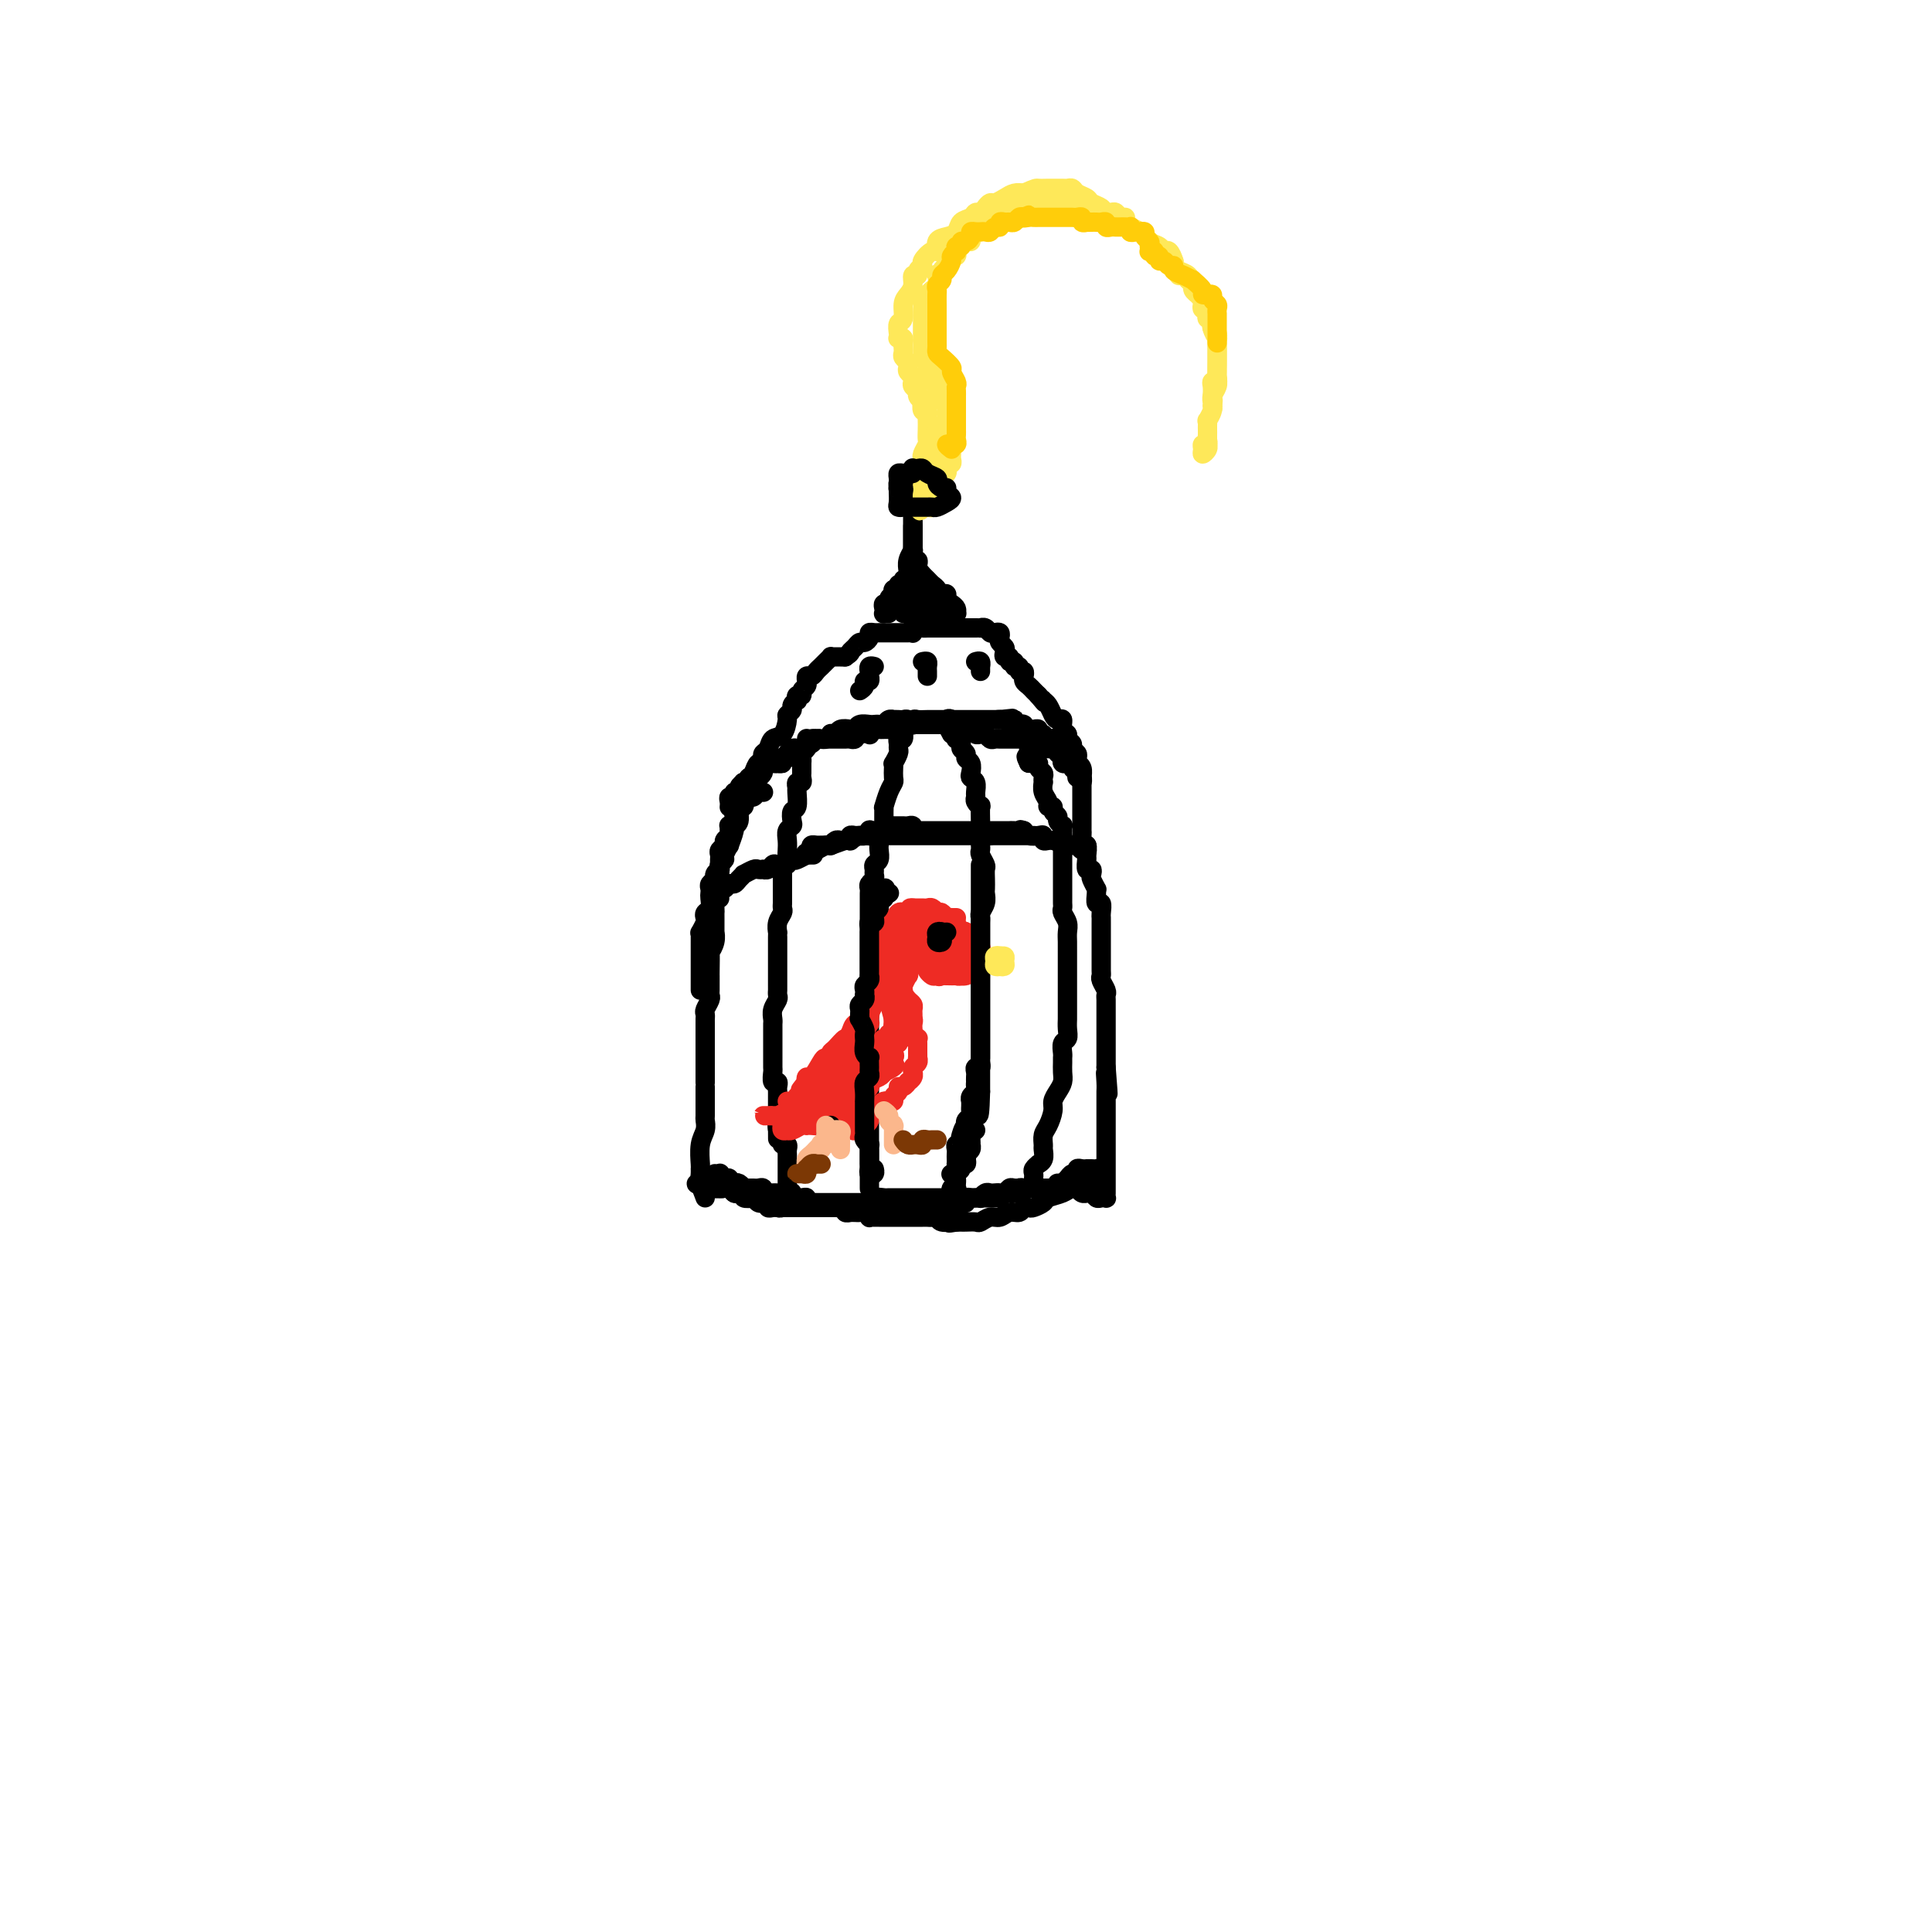 <svg viewBox='0 0 400 400' version='1.1' xmlns='http://www.w3.org/2000/svg' xmlns:xlink='http://www.w3.org/1999/xlink'><g fill='none' stroke='#000000' stroke-width='4' stroke-linecap='round' stroke-linejoin='round'><path d='M189,109c-0.000,-0.089 -0.000,-0.179 0,0c0.000,0.179 0.000,0.626 0,1c-0.000,0.374 -0.000,0.674 0,1c0.000,0.326 0.000,0.679 0,1c-0.000,0.321 -0.001,0.612 0,1c0.001,0.388 0.004,0.874 0,1c-0.004,0.126 -0.015,-0.107 0,0c0.015,0.107 0.057,0.554 0,1c-0.057,0.446 -0.211,0.889 0,1c0.211,0.111 0.789,-0.111 1,0c0.211,0.111 0.057,0.554 0,1c-0.057,0.446 -0.016,0.893 0,1c0.016,0.107 0.008,-0.126 0,0c-0.008,0.126 -0.016,0.612 0,1c0.016,0.388 0.057,0.677 0,1c-0.057,0.323 -0.211,0.678 0,1c0.211,0.322 0.788,0.611 1,1c0.212,0.389 0.058,0.879 0,1c-0.058,0.121 -0.019,-0.126 0,0c0.019,0.126 0.019,0.626 0,1c-0.019,0.374 -0.057,0.621 0,1c0.057,0.379 0.208,0.890 0,1c-0.208,0.110 -0.774,-0.180 -1,0c-0.226,0.180 -0.112,0.832 0,1c0.112,0.168 0.223,-0.147 0,0c-0.223,0.147 -0.778,0.756 -1,1c-0.222,0.244 -0.111,0.122 0,0'/><path d='M146,248c-0.423,-1.071 -0.846,-2.142 -1,-3c-0.154,-0.858 -0.037,-1.503 0,-2c0.037,-0.497 -0.004,-0.844 0,-1c0.004,-0.156 0.054,-0.120 0,-1c-0.054,-0.880 -0.211,-2.677 0,-4c0.211,-1.323 0.788,-2.171 1,-3c0.212,-0.829 0.057,-1.640 0,-2c-0.057,-0.360 -0.015,-0.269 0,-1c0.015,-0.731 0.004,-2.285 0,-3c-0.004,-0.715 -0.001,-0.591 0,-1c0.001,-0.409 0.000,-1.351 0,-2c-0.000,-0.649 -0.000,-1.005 0,-1c0.000,0.005 0.000,0.372 0,0c-0.000,-0.372 -0.000,-1.483 0,-2c0.000,-0.517 0.000,-0.439 0,-1c-0.000,-0.561 -0.000,-1.760 0,-2c0.000,-0.240 0.000,0.479 0,0c-0.000,-0.479 -0.000,-2.156 0,-3c0.000,-0.844 0.000,-0.856 0,-1c-0.000,-0.144 -0.001,-0.419 0,-1c0.001,-0.581 0.004,-1.469 0,-2c-0.004,-0.531 -0.015,-0.706 0,-1c0.015,-0.294 0.057,-0.708 0,-1c-0.057,-0.292 -0.211,-0.463 0,-1c0.211,-0.537 0.789,-1.440 1,-2c0.211,-0.560 0.057,-0.777 0,-1c-0.057,-0.223 -0.015,-0.454 0,-1c0.015,-0.546 0.003,-1.409 0,-2c-0.003,-0.591 0.003,-0.910 0,-1c-0.003,-0.090 -0.015,0.049 0,-1c0.015,-1.049 0.057,-3.284 0,-4c-0.057,-0.716 -0.211,0.089 0,0c0.211,-0.089 0.789,-1.070 1,-2c0.211,-0.930 0.057,-1.808 0,-2c-0.057,-0.192 -0.015,0.301 0,0c0.015,-0.301 0.003,-1.397 0,-2c-0.003,-0.603 0.003,-0.712 0,-1c-0.003,-0.288 -0.015,-0.755 0,-1c0.015,-0.245 0.057,-0.269 0,-1c-0.057,-0.731 -0.211,-2.171 0,-3c0.211,-0.829 0.789,-1.048 1,-1c0.211,0.048 0.055,0.364 0,0c-0.055,-0.364 -0.011,-1.407 0,-2c0.011,-0.593 -0.012,-0.735 0,-1c0.012,-0.265 0.060,-0.654 0,-1c-0.060,-0.346 -0.227,-0.650 0,-1c0.227,-0.350 0.850,-0.745 1,-1c0.150,-0.255 -0.171,-0.369 0,-1c0.171,-0.631 0.834,-1.778 1,-2c0.166,-0.222 -0.167,0.480 0,0c0.167,-0.480 0.833,-2.142 1,-3c0.167,-0.858 -0.166,-0.912 0,-1c0.166,-0.088 0.829,-0.208 1,-1c0.171,-0.792 -0.151,-2.254 0,-3c0.151,-0.746 0.776,-0.777 1,-1c0.224,-0.223 0.049,-0.640 0,-1c-0.049,-0.360 0.028,-0.665 0,-1c-0.028,-0.335 -0.161,-0.702 0,-1c0.161,-0.298 0.618,-0.528 1,-1c0.382,-0.472 0.690,-1.188 1,-2c0.310,-0.812 0.622,-1.722 1,-2c0.378,-0.278 0.821,0.076 1,0c0.179,-0.076 0.093,-0.582 0,-1c-0.093,-0.418 -0.193,-0.750 0,-1c0.193,-0.250 0.677,-0.420 1,-1c0.323,-0.580 0.483,-1.570 1,-2c0.517,-0.430 1.391,-0.300 2,-1c0.609,-0.700 0.951,-2.230 1,-3c0.049,-0.770 -0.197,-0.780 0,-1c0.197,-0.220 0.836,-0.652 1,-1c0.164,-0.348 -0.148,-0.614 0,-1c0.148,-0.386 0.757,-0.891 1,-1c0.243,-0.109 0.122,0.178 0,0c-0.122,-0.178 -0.243,-0.822 0,-1c0.243,-0.178 0.850,0.111 1,0c0.150,-0.111 -0.157,-0.622 0,-1c0.157,-0.378 0.777,-0.622 1,-1c0.223,-0.378 0.049,-0.889 0,-1c-0.049,-0.111 0.028,0.177 0,0c-0.028,-0.177 -0.163,-0.821 0,-1c0.163,-0.179 0.622,0.106 1,0c0.378,-0.106 0.675,-0.603 1,-1c0.325,-0.397 0.678,-0.695 1,-1c0.322,-0.305 0.612,-0.618 1,-1c0.388,-0.382 0.874,-0.835 1,-1c0.126,-0.165 -0.107,-0.044 0,0c0.107,0.044 0.554,0.012 1,0c0.446,-0.012 0.889,-0.003 1,0c0.111,0.003 -0.111,0.001 0,0c0.111,-0.001 0.556,-0.000 1,0'/><path d='M175,136c1.417,-0.956 0.958,-0.847 1,-1c0.042,-0.153 0.585,-0.566 1,-1c0.415,-0.434 0.702,-0.887 1,-1c0.298,-0.113 0.606,0.113 1,0c0.394,-0.113 0.875,-0.566 1,-1c0.125,-0.434 -0.107,-0.848 0,-1c0.107,-0.152 0.553,-0.041 1,0c0.447,0.041 0.894,0.011 1,0c0.106,-0.011 -0.130,-0.003 0,0c0.130,0.003 0.626,0.001 1,0c0.374,-0.001 0.625,-0.000 1,0c0.375,0.000 0.874,0.000 1,0c0.126,-0.000 -0.120,-0.000 0,0c0.120,0.000 0.606,0.001 1,0c0.394,-0.001 0.697,-0.004 1,0c0.303,0.004 0.606,0.015 1,0c0.394,-0.015 0.879,-0.057 1,0c0.121,0.057 -0.123,0.211 0,0c0.123,-0.211 0.611,-0.789 1,-1c0.389,-0.211 0.678,-0.057 1,0c0.322,0.057 0.678,0.015 1,0c0.322,-0.015 0.610,-0.004 1,0c0.390,0.004 0.883,0.001 1,0c0.117,-0.001 -0.141,-0.000 0,0c0.141,0.000 0.682,0.000 1,0c0.318,-0.000 0.414,-0.000 1,0c0.586,0.000 1.663,0.000 2,0c0.337,-0.000 -0.065,0.000 0,0c0.065,-0.000 0.596,-0.000 1,0c0.404,0.000 0.682,0.000 1,0c0.318,-0.000 0.677,-0.001 1,0c0.323,0.001 0.611,0.004 1,0c0.389,-0.004 0.877,-0.015 1,0c0.123,0.015 -0.121,0.056 0,0c0.121,-0.056 0.607,-0.208 1,0c0.393,0.208 0.693,0.777 1,1c0.307,0.223 0.622,0.101 1,0c0.378,-0.101 0.820,-0.182 1,0c0.180,0.182 0.100,0.627 0,1c-0.100,0.373 -0.219,0.673 0,1c0.219,0.327 0.776,0.680 1,1c0.224,0.320 0.117,0.606 0,1c-0.117,0.394 -0.243,0.894 0,1c0.243,0.106 0.854,-0.183 1,0c0.146,0.183 -0.172,0.838 0,1c0.172,0.162 0.834,-0.168 1,0c0.166,0.168 -0.166,0.834 0,1c0.166,0.166 0.829,-0.166 1,0c0.171,0.166 -0.151,0.832 0,1c0.151,0.168 0.776,-0.162 1,0c0.224,0.162 0.049,0.817 0,1c-0.049,0.183 0.028,-0.106 0,0c-0.028,0.106 -0.162,0.606 0,1c0.162,0.394 0.621,0.683 1,1c0.379,0.317 0.680,0.662 1,1c0.320,0.338 0.660,0.669 1,1'/><path d='M215,144c1.941,2.401 1.293,1.404 1,1c-0.293,-0.404 -0.232,-0.215 0,0c0.232,0.215 0.636,0.457 1,1c0.364,0.543 0.690,1.388 1,2c0.310,0.612 0.604,0.990 1,1c0.396,0.010 0.895,-0.348 1,0c0.105,0.348 -0.183,1.403 0,2c0.183,0.597 0.837,0.737 1,1c0.163,0.263 -0.167,0.647 0,1c0.167,0.353 0.830,0.673 1,1c0.170,0.327 -0.151,0.662 0,1c0.151,0.338 0.776,0.681 1,1c0.224,0.319 0.046,0.614 0,1c-0.046,0.386 0.040,0.864 0,1c-0.040,0.136 -0.207,-0.069 0,0c0.207,0.069 0.788,0.413 1,1c0.212,0.587 0.057,1.418 0,2c-0.057,0.582 -0.015,0.915 0,1c0.015,0.085 0.004,-0.079 0,0c-0.004,0.079 -0.001,0.401 0,1c0.001,0.599 0.000,1.474 0,2c-0.000,0.526 -0.000,0.704 0,1c0.000,0.296 -0.000,0.710 0,1c0.000,0.290 0.000,0.458 0,1c-0.000,0.542 -0.001,1.460 0,2c0.001,0.540 0.004,0.703 0,1c-0.004,0.297 -0.015,0.728 0,1c0.015,0.272 0.057,0.386 0,1c-0.057,0.614 -0.212,1.727 0,2c0.212,0.273 0.793,-0.296 1,0c0.207,0.296 0.042,1.456 0,2c-0.042,0.544 0.040,0.473 0,1c-0.040,0.527 -0.203,1.651 0,2c0.203,0.349 0.772,-0.079 1,0c0.228,0.079 0.114,0.664 0,1c-0.114,0.336 -0.228,0.424 0,1c0.228,0.576 0.797,1.641 1,2c0.203,0.359 0.040,0.012 0,0c-0.040,-0.012 0.042,0.312 0,1c-0.042,0.688 -0.207,1.742 0,2c0.207,0.258 0.788,-0.278 1,0c0.212,0.278 0.057,1.370 0,2c-0.057,0.630 -0.015,0.798 0,1c0.015,0.202 0.004,0.439 0,1c-0.004,0.561 -0.001,1.446 0,2c0.001,0.554 0.000,0.777 0,1c-0.000,0.223 -0.000,0.445 0,1c0.000,0.555 0.000,1.444 0,2c-0.000,0.556 -0.001,0.778 0,1c0.001,0.222 0.004,0.444 0,1c-0.004,0.556 -0.015,1.444 0,2c0.015,0.556 0.057,0.778 0,1c-0.057,0.222 -0.211,0.445 0,1c0.211,0.555 0.789,1.444 1,2c0.211,0.556 0.057,0.779 0,1c-0.057,0.221 -0.015,0.439 0,1c0.015,0.561 0.004,1.464 0,2c-0.004,0.536 -0.001,0.706 0,1c0.001,0.294 0.000,0.712 0,1c-0.000,0.288 -0.000,0.444 0,1c0.000,0.556 0.000,1.510 0,2c-0.000,0.490 -0.000,0.515 0,1c0.000,0.485 0.000,1.429 0,2c-0.000,0.571 -0.000,0.769 0,1c0.000,0.231 0.000,0.495 0,1c-0.000,0.505 -0.000,1.253 0,2'/><path d='M229,221c0.774,9.703 0.207,3.962 0,2c-0.207,-1.962 -0.056,-0.145 0,1c0.056,1.145 0.015,1.616 0,2c-0.015,0.384 -0.004,0.680 0,1c0.004,0.320 0.001,0.663 0,1c-0.001,0.337 -0.000,0.669 0,1c0.000,0.331 0.000,0.662 0,1c-0.000,0.338 -0.000,0.682 0,1c0.000,0.318 0.000,0.610 0,1c-0.000,0.390 -0.000,0.878 0,1c0.000,0.122 0.000,-0.121 0,0c-0.000,0.121 -0.000,0.606 0,1c0.000,0.394 0.000,0.697 0,1c-0.000,0.303 -0.000,0.606 0,1c0.000,0.394 0.000,0.879 0,1c-0.000,0.121 0.000,-0.121 0,0c-0.000,0.121 -0.000,0.606 0,1c0.000,0.394 0.000,0.697 0,1c-0.000,0.303 -0.000,0.606 0,1c0.000,0.394 0.000,0.879 0,1c-0.000,0.121 -0.000,-0.123 0,0c0.000,0.123 0.000,0.611 0,1c-0.000,0.389 -0.000,0.678 0,1c0.000,0.322 0.000,0.678 0,1c-0.000,0.322 -0.000,0.612 0,1c0.000,0.388 0.001,0.875 0,1c-0.001,0.125 -0.003,-0.110 0,0c0.003,0.110 0.012,0.566 0,1c-0.012,0.434 -0.044,0.844 0,1c0.044,0.156 0.166,0.056 0,0c-0.166,-0.056 -0.618,-0.068 -1,0c-0.382,0.068 -0.694,0.215 -1,0c-0.306,-0.215 -0.607,-0.794 -1,-1c-0.393,-0.206 -0.878,-0.041 -1,0c-0.122,0.041 0.119,-0.041 0,0c-0.119,0.041 -0.599,0.207 -1,0c-0.401,-0.207 -0.723,-0.786 -1,-1c-0.277,-0.214 -0.508,-0.061 -1,0c-0.492,0.061 -1.246,0.031 -2,0'/><path d='M220,246c-1.345,-0.309 -0.207,-0.083 0,0c0.207,0.083 -0.518,0.022 -1,0c-0.482,-0.022 -0.721,-0.006 -1,0c-0.279,0.006 -0.600,0.002 -1,0c-0.400,-0.002 -0.881,-0.001 -1,0c-0.119,0.001 0.123,0.000 0,0c-0.123,-0.000 -0.611,-0.001 -1,0c-0.389,0.001 -0.681,0.004 -1,0c-0.319,-0.004 -0.666,-0.016 -1,0c-0.334,0.016 -0.654,0.061 -1,0c-0.346,-0.061 -0.718,-0.226 -1,0c-0.282,0.226 -0.475,0.845 -1,1c-0.525,0.155 -1.383,-0.155 -2,0c-0.617,0.155 -0.993,0.774 -1,1c-0.007,0.226 0.354,0.061 0,0c-0.354,-0.061 -1.422,-0.016 -2,0c-0.578,0.016 -0.664,0.004 -1,0c-0.336,-0.004 -0.921,-0.001 -1,0c-0.079,0.001 0.349,0.000 0,0c-0.349,-0.000 -1.473,-0.000 -2,0c-0.527,0.000 -0.456,0.000 -1,0c-0.544,-0.000 -1.704,-0.000 -2,0c-0.296,0.000 0.273,0.000 0,0c-0.273,-0.000 -1.386,-0.000 -2,0c-0.614,0.000 -0.727,0.000 -1,0c-0.273,-0.000 -0.704,0.000 -1,0c-0.296,-0.000 -0.456,-0.000 -1,0c-0.544,0.000 -1.473,0.000 -2,0c-0.527,-0.000 -0.652,-0.000 -1,0c-0.348,0.000 -0.919,0.000 -1,0c-0.081,-0.000 0.329,-0.000 0,0c-0.329,0.000 -1.397,0.000 -2,0c-0.603,-0.000 -0.742,-0.001 -1,0c-0.258,0.001 -0.634,0.004 -1,0c-0.366,-0.004 -0.723,-0.015 -1,0c-0.277,0.015 -0.473,0.057 -1,0c-0.527,-0.057 -1.384,-0.211 -2,0c-0.616,0.211 -0.992,0.789 -1,1c-0.008,0.211 0.353,0.057 0,0c-0.353,-0.057 -1.418,-0.015 -2,0c-0.582,0.015 -0.681,0.004 -1,0c-0.319,-0.004 -0.859,-0.001 -1,0c-0.141,0.001 0.116,0.000 0,0c-0.116,-0.000 -0.605,-0.000 -1,0c-0.395,0.000 -0.697,0.000 -1,0c-0.303,-0.000 -0.606,-0.000 -1,0c-0.394,0.000 -0.879,0.000 -1,0c-0.121,-0.000 0.123,-0.000 0,0c-0.123,0.000 -0.611,0.001 -1,0c-0.389,-0.001 -0.678,-0.004 -1,0c-0.322,0.004 -0.677,0.015 -1,0c-0.323,-0.015 -0.615,-0.057 -1,0c-0.385,0.057 -0.863,0.211 -1,0c-0.137,-0.211 0.066,-0.789 0,-1c-0.066,-0.211 -0.402,-0.057 -1,0c-0.598,0.057 -1.456,0.016 -2,0c-0.544,-0.016 -0.772,-0.008 -1,0'/><path d='M163,248c-8.770,0.083 -2.195,-0.710 0,-1c2.195,-0.290 0.010,-0.078 -1,0c-1.010,0.078 -0.845,0.022 -1,0c-0.155,-0.022 -0.629,-0.010 -1,0c-0.371,0.010 -0.638,0.017 -1,0c-0.362,-0.017 -0.818,-0.057 -1,0c-0.182,0.057 -0.090,0.212 0,0c0.090,-0.212 0.178,-0.789 0,-1c-0.178,-0.211 -0.621,-0.056 -1,0c-0.379,0.056 -0.693,0.011 -1,0c-0.307,-0.011 -0.607,0.011 -1,0c-0.393,-0.011 -0.880,-0.054 -1,0c-0.120,0.054 0.126,0.207 0,0c-0.126,-0.207 -0.625,-0.774 -1,-1c-0.375,-0.226 -0.626,-0.112 -1,0c-0.374,0.112 -0.871,0.222 -1,0c-0.129,-0.222 0.110,-0.778 0,-1c-0.110,-0.222 -0.569,-0.112 -1,0c-0.431,0.112 -0.834,0.226 -1,0c-0.166,-0.226 -0.096,-0.793 0,-1c0.096,-0.207 0.218,-0.056 0,0c-0.218,0.056 -0.777,0.016 -1,0c-0.223,-0.016 -0.112,-0.008 0,0'/><path d='M154,162c-0.120,-0.030 -0.240,-0.060 0,0c0.240,0.060 0.838,0.210 1,0c0.162,-0.210 -0.114,-0.778 0,-1c0.114,-0.222 0.618,-0.097 1,0c0.382,0.097 0.641,0.166 1,0c0.359,-0.166 0.818,-0.566 1,-1c0.182,-0.434 0.086,-0.901 0,-1c-0.086,-0.099 -0.164,0.169 0,0c0.164,-0.169 0.570,-0.776 1,-1c0.430,-0.224 0.885,-0.064 1,0c0.115,0.064 -0.109,0.032 0,0c0.109,-0.032 0.550,-0.065 1,0c0.450,0.065 0.909,0.229 1,0c0.091,-0.229 -0.188,-0.850 0,-1c0.188,-0.150 0.841,0.171 1,0c0.159,-0.171 -0.178,-0.835 0,-1c0.178,-0.165 0.870,0.167 1,0c0.130,-0.167 -0.302,-0.833 0,-1c0.302,-0.167 1.338,0.166 2,0c0.662,-0.166 0.951,-0.829 1,-1c0.049,-0.171 -0.142,0.151 0,0c0.142,-0.151 0.616,-0.776 1,-1c0.384,-0.224 0.676,-0.046 1,0c0.324,0.046 0.678,-0.039 1,0c0.322,0.039 0.610,0.203 1,0c0.390,-0.203 0.882,-0.773 1,-1c0.118,-0.227 -0.137,-0.112 0,0c0.137,0.112 0.666,0.223 1,0c0.334,-0.223 0.475,-0.778 1,-1c0.525,-0.222 1.436,-0.112 2,0c0.564,0.112 0.781,0.226 1,0c0.219,-0.226 0.440,-0.792 1,-1c0.560,-0.208 1.459,-0.060 2,0c0.541,0.060 0.723,0.030 1,0c0.277,-0.030 0.648,-0.061 1,0c0.352,0.061 0.686,0.212 1,0c0.314,-0.212 0.609,-0.789 1,-1c0.391,-0.211 0.878,-0.058 1,0c0.122,0.058 -0.121,0.019 0,0c0.121,-0.019 0.606,-0.019 1,0c0.394,0.019 0.697,0.058 1,0c0.303,-0.058 0.605,-0.212 1,0c0.395,0.212 0.883,0.789 1,1c0.117,0.211 -0.136,0.057 0,0c0.136,-0.057 0.662,-0.015 1,0c0.338,0.015 0.490,0.004 1,0c0.510,-0.004 1.379,-0.001 2,0c0.621,0.001 0.993,0.000 1,0c0.007,-0.000 -0.353,0.000 0,0c0.353,-0.000 1.418,-0.001 2,0c0.582,0.001 0.679,0.004 1,0c0.321,-0.004 0.864,-0.016 1,0c0.136,0.016 -0.136,0.061 0,0c0.136,-0.061 0.682,-0.227 1,0c0.318,0.227 0.410,0.846 1,1c0.590,0.154 1.678,-0.156 2,0c0.322,0.156 -0.121,0.778 0,1c0.121,0.222 0.806,0.046 1,0c0.194,-0.046 -0.103,0.040 0,0c0.103,-0.040 0.605,-0.207 1,0c0.395,0.207 0.682,0.788 1,1c0.318,0.212 0.666,0.057 1,0c0.334,-0.057 0.653,-0.015 1,0c0.347,0.015 0.722,0.004 1,0c0.278,-0.004 0.459,-0.001 1,0c0.541,0.001 1.440,0.000 2,0c0.560,-0.000 0.780,-0.000 1,0'/><path d='M212,153c3.958,0.635 0.853,0.222 0,0c-0.853,-0.222 0.546,-0.252 1,0c0.454,0.252 -0.037,0.785 0,1c0.037,0.215 0.601,0.110 1,0c0.399,-0.110 0.631,-0.225 1,0c0.369,0.225 0.873,0.791 1,1c0.127,0.209 -0.125,0.060 0,0c0.125,-0.060 0.626,-0.031 1,0c0.374,0.031 0.622,0.065 1,0c0.378,-0.065 0.886,-0.229 1,0c0.114,0.229 -0.167,0.850 0,1c0.167,0.150 0.781,-0.170 1,0c0.219,0.170 0.044,0.830 0,1c-0.044,0.170 0.045,-0.152 0,0c-0.045,0.152 -0.223,0.776 0,1c0.223,0.224 0.849,0.049 1,0c0.151,-0.049 -0.171,0.030 0,0c0.171,-0.030 0.834,-0.167 1,0c0.166,0.167 -0.166,0.638 0,1c0.166,0.362 0.829,0.615 1,1c0.171,0.385 -0.150,0.901 0,1c0.150,0.099 0.772,-0.221 1,0c0.228,0.221 0.061,0.983 0,1c-0.061,0.017 -0.018,-0.709 0,-1c0.018,-0.291 0.009,-0.145 0,0'/><path d='M184,127c-0.420,-0.022 -0.841,-0.044 -1,0c-0.159,0.044 -0.058,0.153 0,0c0.058,-0.153 0.072,-0.567 0,-1c-0.072,-0.433 -0.229,-0.886 0,-1c0.229,-0.114 0.845,0.109 1,0c0.155,-0.109 -0.151,-0.550 0,-1c0.151,-0.450 0.757,-0.909 1,-1c0.243,-0.091 0.122,0.187 0,0c-0.122,-0.187 -0.244,-0.839 0,-1c0.244,-0.161 0.853,0.168 1,0c0.147,-0.168 -0.167,-0.834 0,-1c0.167,-0.166 0.815,0.167 1,0c0.185,-0.167 -0.094,-0.833 0,-1c0.094,-0.167 0.561,0.166 1,0c0.439,-0.166 0.850,-0.832 1,-1c0.150,-0.168 0.040,0.162 0,0c-0.040,-0.162 -0.011,-0.817 0,-1c0.011,-0.183 0.003,0.105 0,0c-0.003,-0.105 -0.001,-0.602 0,-1c0.001,-0.398 0.000,-0.698 0,-1c-0.000,-0.302 -0.000,-0.606 0,-1c0.000,-0.394 0.000,-0.879 0,-1c-0.000,-0.121 -0.000,0.123 0,0c0.000,-0.123 0.000,-0.611 0,-1c-0.000,-0.389 -0.000,-0.678 0,-1c0.000,-0.322 0.000,-0.678 0,-1c-0.000,-0.322 -0.000,-0.611 0,-1c0.000,-0.389 0.000,-0.877 0,-1c-0.000,-0.123 -0.000,0.120 0,0c0.000,-0.120 0.000,-0.604 0,-1c-0.000,-0.396 -0.000,-0.704 0,-1c0.000,-0.296 0.000,-0.580 0,-1c-0.000,-0.420 -0.000,-0.977 0,-1c0.000,-0.023 0.000,0.489 0,1'/><path d='M189,106c-0.000,-1.519 -0.000,0.185 0,1c0.000,0.815 0.000,0.743 0,1c-0.000,0.257 -0.000,0.842 0,1c0.000,0.158 0.000,-0.113 0,0c-0.000,0.113 -0.000,0.609 0,1c0.000,0.391 0.001,0.678 0,1c-0.001,0.322 -0.004,0.680 0,1c0.004,0.320 0.015,0.600 0,1c-0.015,0.400 -0.057,0.918 0,1c0.057,0.082 0.211,-0.272 0,0c-0.211,0.272 -0.789,1.172 -1,2c-0.211,0.828 -0.057,1.585 0,2c0.057,0.415 0.015,0.489 0,1c-0.015,0.511 -0.004,1.461 0,2c0.004,0.539 0.001,0.669 0,1c-0.001,0.331 0.001,0.863 0,1c-0.001,0.137 -0.004,-0.122 0,0c0.004,0.122 0.015,0.626 0,1c-0.015,0.374 -0.057,0.619 0,1c0.057,0.381 0.211,0.898 0,1c-0.211,0.102 -0.788,-0.210 -1,0c-0.212,0.210 -0.058,0.942 0,1c0.058,0.058 0.019,-0.558 0,-1c-0.019,-0.442 -0.019,-0.710 0,-1c0.019,-0.290 0.058,-0.603 0,-1c-0.058,-0.397 -0.211,-0.880 0,-1c0.211,-0.120 0.788,0.121 1,0c0.212,-0.121 0.061,-0.606 0,-1c-0.061,-0.394 -0.030,-0.697 0,-1'/><path d='M188,121c0.223,-0.800 0.781,-0.800 1,-1c0.219,-0.200 0.100,-0.601 0,-1c-0.100,-0.399 -0.182,-0.798 0,-1c0.182,-0.202 0.627,-0.209 1,0c0.373,0.209 0.674,0.634 1,1c0.326,0.366 0.679,0.673 1,1c0.321,0.327 0.612,0.675 1,1c0.388,0.325 0.874,0.626 1,1c0.126,0.374 -0.107,0.821 0,1c0.107,0.179 0.554,0.089 1,0c0.446,-0.089 0.890,-0.178 1,0c0.110,0.178 -0.114,0.622 0,1c0.114,0.378 0.567,0.690 1,1c0.433,0.310 0.848,0.619 1,1c0.152,0.381 0.042,0.834 0,1c-0.042,0.166 -0.015,0.045 0,0c0.015,-0.045 0.018,-0.015 0,0c-0.018,0.015 -0.057,0.014 0,0c0.057,-0.014 0.208,-0.042 0,0c-0.208,0.042 -0.777,0.152 -1,0c-0.223,-0.152 -0.102,-0.566 0,-1c0.102,-0.434 0.185,-0.887 0,-1c-0.185,-0.113 -0.637,0.114 -1,0c-0.363,-0.114 -0.636,-0.569 -1,-1c-0.364,-0.431 -0.818,-0.837 -1,-1c-0.182,-0.163 -0.091,-0.081 0,0'/><path d='M194,123c-0.862,-0.408 -1.015,0.072 -1,0c0.015,-0.072 0.200,-0.696 0,-1c-0.200,-0.304 -0.785,-0.289 -1,0c-0.215,0.289 -0.059,0.852 0,1c0.059,0.148 0.020,-0.119 0,0c-0.020,0.119 -0.020,0.624 0,1c0.020,0.376 0.062,0.623 0,1c-0.062,0.377 -0.227,0.886 0,1c0.227,0.114 0.844,-0.165 1,0c0.156,0.165 -0.151,0.776 0,1c0.151,0.224 0.758,0.061 1,0c0.242,-0.061 0.117,-0.019 0,0c-0.117,0.019 -0.228,0.016 0,0c0.228,-0.016 0.793,-0.046 1,0c0.207,0.046 0.055,0.166 0,0c-0.055,-0.166 -0.014,-0.619 0,-1c0.014,-0.381 -0.000,-0.690 0,-1c0.000,-0.310 0.014,-0.623 0,-1c-0.014,-0.377 -0.056,-0.819 0,-1c0.056,-0.181 0.211,-0.100 0,0c-0.211,0.100 -0.788,0.219 -1,0c-0.212,-0.219 -0.061,-0.777 0,-1c0.061,-0.223 0.030,-0.112 0,0'/><path d='M151,167c-0.009,0.081 -0.018,0.161 0,0c0.018,-0.161 0.061,-0.564 0,-1c-0.061,-0.436 -0.228,-0.904 0,-1c0.228,-0.096 0.849,0.181 1,0c0.151,-0.181 -0.170,-0.819 0,-1c0.170,-0.181 0.829,0.095 1,0c0.171,-0.095 -0.146,-0.560 0,-1c0.146,-0.440 0.756,-0.854 1,-1c0.244,-0.146 0.122,-0.024 0,0c-0.122,0.024 -0.245,-0.049 0,0c0.245,0.049 0.858,0.219 1,0c0.142,-0.219 -0.187,-0.828 0,-1c0.187,-0.172 0.891,0.094 1,0c0.109,-0.094 -0.378,-0.547 0,-1c0.378,-0.453 1.621,-0.906 2,-1c0.379,-0.094 -0.105,0.172 0,0c0.105,-0.172 0.798,-0.782 1,-1c0.202,-0.218 -0.087,-0.043 0,0c0.087,0.043 0.549,-0.045 1,0c0.451,0.045 0.891,0.223 1,0c0.109,-0.223 -0.111,-0.848 0,-1c0.111,-0.152 0.555,0.169 1,0c0.445,-0.169 0.893,-0.829 1,-1c0.107,-0.171 -0.125,0.147 0,0c0.125,-0.147 0.607,-0.758 1,-1c0.393,-0.242 0.697,-0.117 1,0c0.303,0.117 0.606,0.224 1,0c0.394,-0.224 0.879,-0.778 1,-1c0.121,-0.222 -0.123,-0.112 0,0c0.123,0.112 0.611,0.226 1,0c0.389,-0.226 0.677,-0.793 1,-1c0.323,-0.207 0.682,-0.056 1,0c0.318,0.056 0.596,0.015 1,0c0.404,-0.015 0.934,-0.004 1,0c0.066,0.004 -0.333,0.002 0,0c0.333,-0.002 1.397,-0.004 2,0c0.603,0.004 0.744,0.015 1,0c0.256,-0.015 0.628,-0.056 1,0c0.372,0.056 0.744,0.207 1,0c0.256,-0.207 0.396,-0.773 1,-1c0.604,-0.227 1.671,-0.114 2,0c0.329,0.114 -0.080,0.228 0,0c0.080,-0.228 0.649,-0.797 1,-1c0.351,-0.203 0.486,-0.040 1,0c0.514,0.040 1.409,-0.042 2,0c0.591,0.042 0.878,0.208 1,0c0.122,-0.208 0.078,-0.792 0,-1c-0.078,-0.208 -0.191,-0.042 0,0c0.191,0.042 0.685,-0.041 1,0c0.315,0.041 0.452,0.207 1,0c0.548,-0.207 1.508,-0.788 2,-1c0.492,-0.212 0.517,-0.057 1,0c0.483,0.057 1.425,0.015 2,0c0.575,-0.015 0.784,-0.004 1,0c0.216,0.004 0.438,0.001 1,0c0.562,-0.001 1.464,-0.000 2,0c0.536,0.000 0.707,0.000 1,0c0.293,-0.000 0.710,-0.000 1,0c0.290,0.000 0.454,0.000 1,0c0.546,-0.000 1.474,-0.000 2,0c0.526,0.000 0.652,0.000 1,0c0.348,-0.000 0.919,-0.000 1,0c0.081,0.000 -0.329,0.000 0,0c0.329,-0.000 1.396,-0.000 2,0c0.604,0.000 0.744,0.000 1,0c0.256,-0.000 0.628,-0.000 1,0'/><path d='M207,149c5.678,-0.603 1.371,-0.110 0,0c-1.371,0.110 0.192,-0.163 1,0c0.808,0.163 0.861,0.762 1,1c0.139,0.238 0.366,0.117 1,0c0.634,-0.117 1.677,-0.229 2,0c0.323,0.229 -0.072,0.797 0,1c0.072,0.203 0.612,0.039 1,0c0.388,-0.039 0.625,0.046 1,0c0.375,-0.046 0.888,-0.222 1,0c0.112,0.222 -0.176,0.843 0,1c0.176,0.157 0.817,-0.150 1,0c0.183,0.150 -0.092,0.757 0,1c0.092,0.243 0.550,0.121 1,0c0.450,-0.121 0.890,-0.239 1,0c0.110,0.239 -0.110,0.837 0,1c0.110,0.163 0.550,-0.110 1,0c0.450,0.110 0.909,0.604 1,1c0.091,0.396 -0.187,0.695 0,1c0.187,0.305 0.838,0.616 1,1c0.162,0.384 -0.167,0.840 0,1c0.167,0.160 0.829,0.025 1,0c0.171,-0.025 -0.150,0.060 0,0c0.150,-0.060 0.772,-0.263 1,0c0.228,0.263 0.061,0.994 0,1c-0.061,0.006 -0.018,-0.713 0,-1c0.018,-0.287 0.009,-0.144 0,0'/><path d='M145,205c-0.000,-0.341 -0.000,-0.683 0,-1c0.000,-0.317 0.000,-0.610 0,-1c-0.000,-0.390 -0.000,-0.878 0,-1c0.000,-0.122 0.000,0.122 0,0c-0.000,-0.122 -0.000,-0.610 0,-1c0.000,-0.390 0.000,-0.681 0,-1c-0.000,-0.319 -0.000,-0.666 0,-1c0.000,-0.334 0.000,-0.654 0,-1c-0.000,-0.346 -0.001,-0.718 0,-1c0.001,-0.282 0.004,-0.475 0,-1c-0.004,-0.525 -0.015,-1.383 0,-2c0.015,-0.617 0.056,-0.992 0,-1c-0.056,-0.008 -0.207,0.350 0,0c0.207,-0.350 0.774,-1.407 1,-2c0.226,-0.593 0.113,-0.722 0,-1c-0.113,-0.278 -0.226,-0.704 0,-1c0.226,-0.296 0.792,-0.460 1,-1c0.208,-0.540 0.060,-1.454 0,-2c-0.060,-0.546 -0.031,-0.723 0,-1c0.031,-0.277 0.065,-0.652 0,-1c-0.065,-0.348 -0.228,-0.667 0,-1c0.228,-0.333 0.846,-0.681 1,-1c0.154,-0.319 -0.155,-0.610 0,-1c0.155,-0.390 0.774,-0.878 1,-1c0.226,-0.122 0.060,0.122 0,0c-0.060,-0.122 -0.012,-0.610 0,-1c0.012,-0.390 -0.012,-0.682 0,-1c0.012,-0.318 0.060,-0.663 0,-1c-0.060,-0.337 -0.226,-0.668 0,-1c0.226,-0.332 0.846,-0.667 1,-1c0.154,-0.333 -0.156,-0.664 0,-1c0.156,-0.336 0.778,-0.678 1,-1c0.222,-0.322 0.045,-0.625 0,-1c-0.045,-0.375 0.041,-0.821 0,-1c-0.041,-0.179 -0.208,-0.090 0,0c0.208,0.090 0.791,0.183 1,0c0.209,-0.183 0.042,-0.641 0,-1c-0.042,-0.359 0.040,-0.618 0,-1c-0.040,-0.382 -0.203,-0.886 0,-1c0.203,-0.114 0.773,0.161 1,0c0.227,-0.161 0.113,-0.760 0,-1c-0.113,-0.240 -0.223,-0.121 0,0c0.223,0.121 0.781,0.244 1,0c0.219,-0.244 0.100,-0.854 0,-1c-0.100,-0.146 -0.181,0.171 0,0c0.181,-0.171 0.623,-0.830 1,-1c0.377,-0.170 0.689,0.151 1,0c0.311,-0.151 0.619,-0.772 1,-1c0.381,-0.228 0.833,-0.061 1,0c0.167,0.061 0.048,0.018 0,0c-0.048,-0.018 -0.024,-0.009 0,0'/><path d='M149,186c-0.393,0.121 -0.786,0.242 -1,0c-0.214,-0.242 -0.251,-0.849 0,-1c0.251,-0.151 0.788,0.152 1,0c0.212,-0.152 0.098,-0.758 0,-1c-0.098,-0.242 -0.181,-0.120 0,0c0.181,0.120 0.627,0.238 1,0c0.373,-0.238 0.672,-0.833 1,-1c0.328,-0.167 0.683,0.095 1,0c0.317,-0.095 0.595,-0.547 1,-1c0.405,-0.453 0.935,-0.906 1,-1c0.065,-0.094 -0.337,0.171 0,0c0.337,-0.171 1.414,-0.777 2,-1c0.586,-0.223 0.682,-0.064 1,0c0.318,0.064 0.857,0.031 1,0c0.143,-0.031 -0.112,-0.060 0,0c0.112,0.060 0.589,0.208 1,0c0.411,-0.208 0.754,-0.774 1,-1c0.246,-0.226 0.393,-0.112 1,0c0.607,0.112 1.673,0.222 2,0c0.327,-0.222 -0.085,-0.776 0,-1c0.085,-0.224 0.667,-0.117 1,0c0.333,0.117 0.417,0.243 1,0c0.583,-0.243 1.666,-0.854 2,-1c0.334,-0.146 -0.081,0.172 0,0c0.081,-0.172 0.659,-0.835 1,-1c0.341,-0.165 0.444,0.167 1,0c0.556,-0.167 1.566,-0.833 2,-1c0.434,-0.167 0.292,0.167 1,0c0.708,-0.167 2.267,-0.833 3,-1c0.733,-0.167 0.642,0.164 1,0c0.358,-0.164 1.167,-0.825 2,-1c0.833,-0.175 1.690,0.135 2,0c0.310,-0.135 0.072,-0.716 0,-1c-0.072,-0.284 0.022,-0.272 0,0c-0.022,0.272 -0.161,0.805 0,1c0.161,0.195 0.622,0.052 1,0c0.378,-0.052 0.674,-0.014 1,0c0.326,0.014 0.683,0.004 1,0c0.317,-0.004 0.595,-0.001 1,0c0.405,0.001 0.935,0.000 1,0c0.065,-0.000 -0.337,-0.000 0,0c0.337,0.000 1.414,0.000 2,0c0.586,-0.000 0.682,-0.000 1,0c0.318,0.000 0.859,0.000 1,0c0.141,-0.000 -0.117,-0.000 0,0c0.117,0.000 0.609,0.000 1,0c0.391,-0.000 0.681,-0.000 1,0c0.319,0.000 0.667,0.000 1,0c0.333,-0.000 0.652,-0.000 1,0c0.348,0.000 0.727,0.000 1,0c0.273,-0.000 0.440,-0.000 1,0c0.560,0.000 1.512,0.000 2,0c0.488,-0.000 0.512,-0.000 1,0c0.488,0.000 1.440,0.000 2,0c0.560,-0.000 0.727,-0.000 1,0c0.273,0.000 0.650,0.000 1,0c0.350,-0.000 0.671,-0.000 1,0c0.329,0.000 0.665,0.000 1,0c0.335,-0.000 0.667,0.000 1,0'/><path d='M205,173c4.642,-0.000 2.748,-0.000 2,0c-0.748,0.000 -0.350,0.000 0,0c0.350,-0.000 0.653,-0.000 1,0c0.347,0.000 0.737,0.000 1,0c0.263,-0.000 0.399,-0.000 1,0c0.601,0.000 1.666,0.000 2,0c0.334,-0.000 -0.064,-0.001 0,0c0.064,0.001 0.591,0.004 1,0c0.409,-0.004 0.701,-0.015 1,0c0.299,0.015 0.605,0.057 1,0c0.395,-0.057 0.879,-0.211 1,0c0.121,0.211 -0.121,0.788 0,1c0.121,0.212 0.606,0.061 1,0c0.394,-0.061 0.697,-0.030 1,0c0.303,0.030 0.606,0.061 1,0c0.394,-0.061 0.880,-0.212 1,0c0.120,0.212 -0.126,0.789 0,1c0.126,0.211 0.625,0.057 1,0c0.375,-0.057 0.626,-0.016 1,0c0.374,0.016 0.870,0.008 1,0c0.130,-0.008 -0.108,-0.017 0,0c0.108,0.017 0.562,0.058 1,0c0.438,-0.058 0.861,-0.215 1,0c0.139,0.215 -0.004,0.804 0,1c0.004,0.196 0.156,0.000 0,0c-0.156,-0.000 -0.620,0.196 -1,0c-0.380,-0.196 -0.675,-0.783 -1,-1c-0.325,-0.217 -0.681,-0.062 -1,0c-0.319,0.062 -0.601,0.032 -1,0c-0.399,-0.032 -0.915,-0.065 -1,0c-0.085,0.065 0.263,0.227 0,0c-0.263,-0.227 -1.135,-0.845 -2,-1c-0.865,-0.155 -1.724,0.152 -2,0c-0.276,-0.152 0.029,-0.762 0,-1c-0.029,-0.238 -0.392,-0.102 -1,0c-0.608,0.102 -1.459,0.172 -2,0c-0.541,-0.172 -0.770,-0.586 -1,-1'/><path d='M212,172c-1.748,-0.464 -0.116,-0.124 0,0c0.116,0.124 -1.282,0.033 -2,0c-0.718,-0.033 -0.756,-0.009 -1,0c-0.244,0.009 -0.695,0.002 -1,0c-0.305,-0.002 -0.463,-0.001 -1,0c-0.537,0.001 -1.453,0.000 -2,0c-0.547,-0.000 -0.724,-0.000 -1,0c-0.276,0.000 -0.651,0.000 -1,0c-0.349,-0.000 -0.672,-0.000 -1,0c-0.328,0.000 -0.662,0.000 -1,0c-0.338,-0.000 -0.682,-0.000 -1,0c-0.318,0.000 -0.610,0.000 -1,0c-0.390,-0.000 -0.878,0.000 -1,0c-0.122,-0.000 0.121,-0.000 0,0c-0.121,0.000 -0.606,0.000 -1,0c-0.394,-0.000 -0.697,-0.000 -1,0c-0.303,0.000 -0.606,0.000 -1,0c-0.394,-0.000 -0.879,-0.000 -1,0c-0.121,0.000 0.123,0.000 0,0c-0.123,-0.000 -0.611,-0.000 -1,0c-0.389,0.000 -0.679,0.001 -1,0c-0.321,-0.001 -0.674,-0.004 -1,0c-0.326,0.004 -0.626,0.015 -1,0c-0.374,-0.015 -0.821,-0.057 -1,0c-0.179,0.057 -0.089,0.211 0,0c0.089,-0.211 0.178,-0.789 0,-1c-0.178,-0.211 -0.621,-0.057 -1,0c-0.379,0.057 -0.693,0.015 -1,0c-0.307,-0.015 -0.607,-0.005 -1,0c-0.393,0.005 -0.879,0.005 -1,0c-0.121,-0.005 0.123,-0.016 0,0c-0.123,0.016 -0.611,0.057 -1,0c-0.389,-0.057 -0.678,-0.212 -1,0c-0.322,0.212 -0.678,0.793 -1,1c-0.322,0.207 -0.611,0.041 -1,0c-0.389,-0.041 -0.877,0.042 -1,0c-0.123,-0.042 0.121,-0.208 0,0c-0.121,0.208 -0.607,0.792 -1,1c-0.393,0.208 -0.693,0.042 -1,0c-0.307,-0.042 -0.621,0.041 -1,0c-0.379,-0.041 -0.823,-0.207 -1,0c-0.177,0.207 -0.089,0.786 0,1c0.089,0.214 0.177,0.061 0,0c-0.177,-0.061 -0.621,-0.030 -1,0c-0.379,0.030 -0.693,0.061 -1,0c-0.307,-0.061 -0.607,-0.212 -1,0c-0.393,0.212 -0.879,0.789 -1,1c-0.121,0.211 0.121,0.056 0,0c-0.121,-0.056 -0.607,-0.012 -1,0c-0.393,0.012 -0.693,-0.007 -1,0c-0.307,0.007 -0.621,0.040 -1,0c-0.379,-0.040 -0.823,-0.154 -1,0c-0.177,0.154 -0.089,0.577 0,1'/><path d='M168,176c-2.489,1.000 -0.711,1.000 0,1c0.711,0.000 0.356,0.000 0,0'/><path d='M167,153c0.008,-0.089 0.016,-0.179 0,0c-0.016,0.179 -0.057,0.626 0,1c0.057,0.374 0.211,0.674 0,1c-0.211,0.326 -0.789,0.679 -1,1c-0.211,0.321 -0.057,0.611 0,1c0.057,0.389 0.015,0.877 0,1c-0.015,0.123 -0.003,-0.121 0,0c0.003,0.121 -0.003,0.606 0,1c0.003,0.394 0.015,0.698 0,1c-0.015,0.302 -0.057,0.604 0,1c0.057,0.396 0.212,0.887 0,1c-0.212,0.113 -0.793,-0.154 -1,0c-0.207,0.154 -0.042,0.727 0,1c0.042,0.273 -0.040,0.244 0,1c0.040,0.756 0.203,2.296 0,3c-0.203,0.704 -0.772,0.573 -1,1c-0.228,0.427 -0.113,1.413 0,2c0.113,0.587 0.226,0.773 0,1c-0.226,0.227 -0.792,0.493 -1,1c-0.208,0.507 -0.060,1.254 0,2c0.060,0.746 0.030,1.491 0,2c-0.030,0.509 -0.061,0.780 0,1c0.061,0.220 0.212,0.388 0,1c-0.212,0.612 -0.789,1.670 -1,2c-0.211,0.330 -0.057,-0.066 0,0c0.057,0.066 0.015,0.595 0,1c-0.015,0.405 -0.004,0.686 0,1c0.004,0.314 0.001,0.661 0,1c-0.001,0.339 -0.001,0.668 0,1c0.001,0.332 0.001,0.666 0,1c-0.001,0.334 -0.004,0.669 0,1c0.004,0.331 0.015,0.657 0,1c-0.015,0.343 -0.057,0.704 0,1c0.057,0.296 0.211,0.527 0,1c-0.211,0.473 -0.789,1.187 -1,2c-0.211,0.813 -0.057,1.723 0,2c0.057,0.277 0.015,-0.079 0,0c-0.015,0.079 -0.004,0.595 0,1c0.004,0.405 0.001,0.700 0,1c-0.001,0.300 -0.000,0.605 0,1c0.000,0.395 0.000,0.879 0,1c-0.000,0.121 -0.000,-0.122 0,0c0.000,0.122 0.000,0.609 0,1c-0.000,0.391 -0.000,0.686 0,1c0.000,0.314 0.000,0.647 0,1c-0.000,0.353 -0.000,0.725 0,1c0.000,0.275 0.001,0.454 0,1c-0.001,0.546 -0.004,1.458 0,2c0.004,0.542 0.015,0.712 0,1c-0.015,0.288 -0.057,0.693 0,1c0.057,0.307 0.211,0.516 0,1c-0.211,0.484 -0.789,1.243 -1,2c-0.211,0.757 -0.057,1.514 0,2c0.057,0.486 0.015,0.703 0,1c-0.015,0.297 -0.004,0.673 0,1c0.004,0.327 0.001,0.603 0,1c-0.001,0.397 -0.000,0.913 0,1c0.000,0.087 0.000,-0.257 0,0c0.000,0.257 0.000,1.114 0,2c-0.000,0.886 -0.001,1.800 0,2c0.001,0.200 0.004,-0.315 0,0c-0.004,0.315 -0.015,1.460 0,2c0.015,0.540 0.057,0.473 0,1c-0.057,0.527 -0.211,1.646 0,2c0.211,0.354 0.789,-0.059 1,0c0.211,0.059 0.057,0.588 0,1c-0.057,0.412 -0.015,0.706 0,1c0.015,0.294 0.004,0.589 0,1c-0.004,0.411 -0.001,0.939 0,1c0.001,0.061 0.000,-0.344 0,0c-0.000,0.344 -0.000,1.439 0,2c0.000,0.561 0.000,0.589 0,1c-0.000,0.411 -0.000,1.206 0,2'/><path d='M161,233c0.016,6.124 0.057,1.433 0,0c-0.057,-1.433 -0.212,0.390 0,1c0.212,0.610 0.793,0.005 1,0c0.207,-0.005 0.041,0.590 0,1c-0.041,0.410 0.041,0.635 0,1c-0.041,0.365 -0.207,0.871 0,1c0.207,0.129 0.788,-0.119 1,0c0.212,0.119 0.057,0.606 0,1c-0.057,0.394 -0.015,0.697 0,1c0.015,0.303 0.004,0.606 0,1c-0.004,0.394 -0.001,0.879 0,1c0.001,0.121 0.000,-0.122 0,0c-0.000,0.122 -0.000,0.607 0,1c0.000,0.393 0.000,0.693 0,1c-0.000,0.307 -0.000,0.621 0,1c0.000,0.379 0.000,0.823 0,1c-0.000,0.177 -0.000,0.089 0,0'/><path d='M187,152c0.008,-0.896 0.016,-1.792 0,-2c-0.016,-0.208 -0.057,0.273 0,1c0.057,0.727 0.212,1.699 0,2c-0.212,0.301 -0.793,-0.069 -1,0c-0.207,0.069 -0.041,0.578 0,1c0.041,0.422 -0.041,0.756 0,1c0.041,0.244 0.207,0.398 0,1c-0.207,0.602 -0.787,1.652 -1,2c-0.213,0.348 -0.060,-0.008 0,0c0.060,0.008 0.026,0.378 0,1c-0.026,0.622 -0.046,1.497 0,2c0.046,0.503 0.156,0.634 0,1c-0.156,0.366 -0.578,0.966 -1,2c-0.422,1.034 -0.845,2.502 -1,3c-0.155,0.498 -0.042,0.028 0,0c0.042,-0.028 0.012,0.388 0,1c-0.012,0.612 -0.007,1.421 0,2c0.007,0.579 0.016,0.928 0,1c-0.016,0.072 -0.057,-0.135 0,0c0.057,0.135 0.211,0.610 0,1c-0.211,0.390 -0.789,0.695 -1,1c-0.211,0.305 -0.056,0.610 0,1c0.056,0.390 0.011,0.864 0,1c-0.011,0.136 0.011,-0.066 0,0c-0.011,0.066 -0.056,0.399 0,1c0.056,0.601 0.212,1.471 0,2c-0.212,0.529 -0.793,0.719 -1,1c-0.207,0.281 -0.041,0.653 0,1c0.041,0.347 -0.041,0.669 0,1c0.041,0.331 0.207,0.670 0,1c-0.207,0.330 -0.788,0.651 -1,1c-0.212,0.349 -0.057,0.724 0,1c0.057,0.276 0.015,0.451 0,1c-0.015,0.549 -0.004,1.470 0,2c0.004,0.530 0.001,0.667 0,1c-0.001,0.333 -0.000,0.862 0,1c0.000,0.138 0.000,-0.117 0,0c-0.000,0.117 -0.000,0.604 0,1c0.000,0.396 0.000,0.701 0,1c-0.000,0.299 -0.000,0.590 0,1c0.000,0.410 0.000,0.937 0,1c-0.000,0.063 -0.000,-0.338 0,0c0.000,0.338 0.000,1.414 0,2c-0.000,0.586 -0.000,0.682 0,1c0.000,0.318 0.000,0.859 0,1c-0.000,0.141 -0.000,-0.117 0,0c0.000,0.117 0.000,0.610 0,1c-0.000,0.390 -0.000,0.677 0,1c0.000,0.323 0.000,0.682 0,1c-0.000,0.318 -0.000,0.596 0,1c0.000,0.404 0.000,0.933 0,1c-0.000,0.067 -0.000,-0.330 0,0c0.000,0.330 0.000,1.387 0,2c-0.000,0.613 0.000,0.781 0,1c0.000,0.219 0.000,0.489 0,1c0.000,0.511 0.000,1.263 0,2c0.000,0.737 0.000,1.458 0,2c0.000,0.542 0.000,0.905 0,1c0.000,0.095 0.000,-0.078 0,0c0.000,0.078 0.000,0.406 0,1c0.000,0.594 0.000,1.455 0,2c0.000,0.545 0.000,0.776 0,1c0.000,0.224 0.000,0.441 0,1c0.000,0.559 0.000,1.459 0,2c0.000,0.541 0.000,0.722 0,1c0.000,0.278 0.000,0.653 0,1c0.000,0.347 0.000,0.666 0,1c0.000,0.334 0.000,0.685 0,1c0.000,0.315 0.000,0.595 0,1c0.000,0.405 0.000,0.934 0,1c0.000,0.066 0.000,-0.333 0,0c0.000,0.333 0.000,1.397 0,2c0.000,0.603 0.000,0.744 0,1c0.000,0.256 0.000,0.628 0,1'/><path d='M180,228c-0.000,6.831 -0.000,2.409 0,1c0.000,-1.409 0.000,0.196 0,1c-0.000,0.804 -0.000,0.807 0,1c0.000,0.193 0.000,0.577 0,1c-0.000,0.423 -0.000,0.887 0,1c0.000,0.113 0.000,-0.123 0,0c-0.000,0.123 -0.000,0.607 0,1c0.000,0.393 0.000,0.697 0,1c-0.000,0.303 -0.000,0.606 0,1c0.000,0.394 0.000,0.879 0,1c-0.000,0.121 -0.000,-0.121 0,0c0.000,0.121 0.000,0.607 0,1c-0.000,0.393 -0.000,0.693 0,1c0.000,0.307 0.000,0.621 0,1c-0.000,0.379 -0.001,0.823 0,1c0.001,0.177 0.004,0.087 0,0c-0.004,-0.087 -0.015,-0.171 0,0c0.015,0.171 0.057,0.595 0,1c-0.057,0.405 -0.211,0.789 0,1c0.211,0.211 0.788,0.249 1,0c0.212,-0.249 0.061,-0.785 0,-1c-0.061,-0.215 -0.030,-0.107 0,0'/><path d='M197,152c-0.400,-0.746 -0.801,-1.492 -1,-2c-0.199,-0.508 -0.197,-0.778 0,-1c0.197,-0.222 0.589,-0.395 1,0c0.411,0.395 0.841,1.359 1,2c0.159,0.641 0.047,0.959 0,1c-0.047,0.041 -0.028,-0.196 0,0c0.028,0.196 0.064,0.826 0,1c-0.064,0.174 -0.228,-0.108 0,0c0.228,0.108 0.850,0.605 1,1c0.150,0.395 -0.170,0.687 0,1c0.170,0.313 0.829,0.647 1,1c0.171,0.353 -0.147,0.723 0,1c0.147,0.277 0.757,0.459 1,1c0.243,0.541 0.118,1.440 0,2c-0.118,0.560 -0.229,0.779 0,1c0.229,0.221 0.797,0.442 1,1c0.203,0.558 0.040,1.453 0,2c-0.040,0.547 0.042,0.745 0,1c-0.042,0.255 -0.207,0.565 0,1c0.207,0.435 0.788,0.994 1,1c0.212,0.006 0.057,-0.542 0,0c-0.057,0.542 -0.015,2.172 0,3c0.015,0.828 0.004,0.852 0,1c-0.004,0.148 -0.002,0.420 0,1c0.002,0.580 0.004,1.469 0,2c-0.004,0.531 -0.015,0.705 0,1c0.015,0.295 0.057,0.712 0,1c-0.057,0.288 -0.211,0.448 0,1c0.211,0.552 0.788,1.495 1,2c0.212,0.505 0.058,0.572 0,1c-0.058,0.428 -0.019,1.218 0,2c0.019,0.782 0.019,1.558 0,2c-0.019,0.442 -0.058,0.551 0,1c0.058,0.449 0.212,1.238 0,2c-0.212,0.762 -0.789,1.496 -1,2c-0.211,0.504 -0.057,0.779 0,1c0.057,0.221 0.015,0.388 0,1c-0.015,0.612 -0.004,1.670 0,2c0.004,0.330 0.001,-0.066 0,0c-0.001,0.066 -0.000,0.595 0,1c0.000,0.405 0.000,0.686 0,1c-0.000,0.314 -0.000,0.660 0,1c0.000,0.340 0.000,0.673 0,1c-0.000,0.327 -0.000,0.647 0,1c0.000,0.353 0.000,0.739 0,1c-0.000,0.261 -0.000,0.399 0,1c0.000,0.601 0.000,1.666 0,2c-0.000,0.334 -0.000,-0.064 0,0c0.000,0.064 0.000,0.591 0,1c-0.000,0.409 -0.000,0.701 0,1c0.000,0.299 0.000,0.604 0,1c-0.000,0.396 -0.000,0.883 0,1c0.000,0.117 0.000,-0.134 0,0c-0.000,0.134 -0.000,0.655 0,1c0.000,0.345 0.000,0.513 0,1c-0.000,0.487 -0.000,1.293 0,2c0.000,0.707 0.000,1.317 0,2c-0.000,0.683 -0.000,1.440 0,2c0.000,0.560 -0.000,0.924 0,1c0.000,0.076 -0.000,-0.134 0,0c0.000,0.134 -0.000,0.612 0,1c0.000,0.388 -0.000,0.685 0,1c0.000,0.315 -0.000,0.647 0,1c0.000,0.353 -0.000,0.726 0,1c0.000,0.274 -0.000,0.450 0,1c0.000,0.550 -0.000,1.473 0,2c0.000,0.527 -0.000,0.657 0,1c0.000,0.343 -0.000,0.900 0,1c0.000,0.100 -0.000,-0.257 0,0c0.000,0.257 0.000,1.129 0,2'/><path d='M203,226c-0.226,9.306 -0.792,3.071 -1,1c-0.208,-2.071 -0.060,0.022 0,1c0.060,0.978 0.030,0.839 0,1c-0.030,0.161 -0.061,0.621 0,1c0.061,0.379 0.213,0.678 0,1c-0.213,0.322 -0.793,0.669 -1,1c-0.207,0.331 -0.041,0.648 0,1c0.041,0.352 -0.041,0.738 0,1c0.041,0.262 0.207,0.398 0,1c-0.207,0.602 -0.787,1.668 -1,2c-0.213,0.332 -0.061,-0.070 0,0c0.061,0.070 0.029,0.612 0,1c-0.029,0.388 -0.057,0.623 0,1c0.057,0.377 0.197,0.896 0,1c-0.197,0.104 -0.732,-0.207 -1,0c-0.268,0.207 -0.268,0.932 0,1c0.268,0.068 0.803,-0.520 1,-1c0.197,-0.480 0.056,-0.851 0,-1c-0.056,-0.149 -0.028,-0.074 0,0'/><path d='M214,245c-0.009,-0.331 -0.017,-0.663 0,-1c0.017,-0.337 0.061,-0.681 0,-1c-0.061,-0.319 -0.227,-0.614 0,-1c0.227,-0.386 0.846,-0.862 1,-1c0.154,-0.138 -0.155,0.062 0,0c0.155,-0.062 0.776,-0.386 1,-1c0.224,-0.614 0.050,-1.519 0,-2c-0.050,-0.481 0.024,-0.537 0,-1c-0.024,-0.463 -0.147,-1.331 0,-2c0.147,-0.669 0.565,-1.138 1,-2c0.435,-0.862 0.887,-2.118 1,-3c0.113,-0.882 -0.113,-1.392 0,-2c0.113,-0.608 0.566,-1.315 1,-2c0.434,-0.685 0.849,-1.348 1,-2c0.151,-0.652 0.040,-1.292 0,-2c-0.040,-0.708 -0.007,-1.484 0,-2c0.007,-0.516 -0.012,-0.771 0,-1c0.012,-0.229 0.056,-0.433 0,-1c-0.056,-0.567 -0.211,-1.499 0,-2c0.211,-0.501 0.789,-0.572 1,-1c0.211,-0.428 0.057,-1.214 0,-2c-0.057,-0.786 -0.015,-1.573 0,-2c0.015,-0.427 0.004,-0.495 0,-1c-0.004,-0.505 -0.001,-1.449 0,-2c0.001,-0.551 0.000,-0.711 0,-1c-0.000,-0.289 -0.000,-0.707 0,-1c0.000,-0.293 0.000,-0.462 0,-1c-0.000,-0.538 -0.000,-1.444 0,-2c0.000,-0.556 -0.000,-0.760 0,-1c0.000,-0.240 0.000,-0.515 0,-1c-0.000,-0.485 -0.000,-1.180 0,-2c0.000,-0.820 0.001,-1.767 0,-2c-0.001,-0.233 -0.004,0.246 0,0c0.004,-0.246 0.015,-1.218 0,-2c-0.015,-0.782 -0.057,-1.375 0,-2c0.057,-0.625 0.211,-1.281 0,-2c-0.211,-0.719 -0.789,-1.502 -1,-2c-0.211,-0.498 -0.057,-0.710 0,-1c0.057,-0.290 0.015,-0.658 0,-1c-0.015,-0.342 -0.004,-0.658 0,-1c0.004,-0.342 0.001,-0.712 0,-1c-0.001,-0.288 -0.000,-0.496 0,-1c0.000,-0.504 0.000,-1.304 0,-2c-0.000,-0.696 0.000,-1.288 0,-2c-0.000,-0.712 -0.000,-1.543 0,-2c0.000,-0.457 0.001,-0.538 0,-1c-0.001,-0.462 -0.004,-1.304 0,-2c0.004,-0.696 0.016,-1.247 0,-2c-0.016,-0.753 -0.061,-1.707 0,-2c0.061,-0.293 0.228,0.075 0,0c-0.228,-0.075 -0.850,-0.594 -1,-1c-0.150,-0.406 0.171,-0.700 0,-1c-0.171,-0.300 -0.834,-0.608 -1,-1c-0.166,-0.392 0.166,-0.869 0,-1c-0.166,-0.131 -0.829,0.085 -1,0c-0.171,-0.085 0.150,-0.471 0,-1c-0.150,-0.529 -0.771,-1.203 -1,-2c-0.229,-0.797 -0.065,-1.719 0,-2c0.065,-0.281 0.032,0.079 0,0c-0.032,-0.079 -0.064,-0.595 0,-1c0.064,-0.405 0.224,-0.697 0,-1c-0.224,-0.303 -0.833,-0.617 -1,-1c-0.167,-0.383 0.109,-0.834 0,-1c-0.109,-0.166 -0.603,-0.047 -1,0c-0.397,0.047 -0.699,0.024 -1,0'/><path d='M213,158c-1.083,-2.193 -0.290,-1.175 0,-1c0.290,0.175 0.078,-0.491 0,-1c-0.078,-0.509 -0.022,-0.860 0,-1c0.022,-0.140 0.011,-0.070 0,0'/><path d='M202,234c-0.422,0.341 -0.844,0.683 -1,1c-0.156,0.317 -0.045,0.610 0,1c0.045,0.390 0.026,0.878 0,1c-0.026,0.122 -0.058,-0.121 0,0c0.058,0.121 0.208,0.606 0,1c-0.208,0.394 -0.773,0.697 -1,1c-0.227,0.303 -0.117,0.606 0,1c0.117,0.394 0.242,0.879 0,1c-0.242,0.121 -0.849,-0.121 -1,0c-0.151,0.121 0.156,0.606 0,1c-0.156,0.394 -0.774,0.698 -1,1c-0.226,0.302 -0.060,0.603 0,1c0.060,0.397 0.012,0.890 0,1c-0.012,0.110 0.011,-0.163 0,0c-0.011,0.163 -0.055,0.762 0,1c0.055,0.238 0.211,0.115 0,0c-0.211,-0.115 -0.788,-0.223 -1,0c-0.212,0.223 -0.061,0.778 0,1c0.061,0.222 0.030,0.111 0,0'/></g>
<g fill='none' stroke='#FEE859' stroke-width='4' stroke-linecap='round' stroke-linejoin='round'><path d='M189,104c-0.009,0.090 -0.017,0.179 0,0c0.017,-0.179 0.061,-0.628 0,-1c-0.061,-0.372 -0.227,-0.667 0,-1c0.227,-0.333 0.846,-0.705 1,-1c0.154,-0.295 -0.156,-0.512 0,-1c0.156,-0.488 0.778,-1.248 1,-2c0.222,-0.752 0.046,-1.496 0,-2c-0.046,-0.504 0.040,-0.768 0,-1c-0.040,-0.232 -0.207,-0.433 0,-1c0.207,-0.567 0.787,-1.499 1,-2c0.213,-0.501 0.058,-0.569 0,-1c-0.058,-0.431 -0.019,-1.224 0,-2c0.019,-0.776 0.019,-1.536 0,-2c-0.019,-0.464 -0.057,-0.631 0,-1c0.057,-0.369 0.207,-0.939 0,-1c-0.207,-0.061 -0.773,0.387 -1,0c-0.227,-0.387 -0.117,-1.609 0,-2c0.117,-0.391 0.241,0.050 0,0c-0.241,-0.050 -0.848,-0.591 -1,-1c-0.152,-0.409 0.152,-0.687 0,-1c-0.152,-0.313 -0.759,-0.661 -1,-1c-0.241,-0.339 -0.116,-0.668 0,-1c0.116,-0.332 0.224,-0.666 0,-1c-0.224,-0.334 -0.778,-0.667 -1,-1c-0.222,-0.333 -0.112,-0.667 0,-1c0.112,-0.333 0.226,-0.666 0,-1c-0.226,-0.334 -0.792,-0.667 -1,-1c-0.208,-0.333 -0.060,-0.664 0,-1c0.060,-0.336 0.030,-0.678 0,-1c-0.030,-0.322 -0.060,-0.624 0,-1c0.060,-0.376 0.211,-0.826 0,-1c-0.211,-0.174 -0.785,-0.072 -1,0c-0.215,0.072 -0.072,0.115 0,0c0.072,-0.115 0.075,-0.387 0,-1c-0.075,-0.613 -0.226,-1.567 0,-2c0.226,-0.433 0.830,-0.344 1,-1c0.170,-0.656 -0.094,-2.056 0,-3c0.094,-0.944 0.546,-1.433 1,-2c0.454,-0.567 0.911,-1.213 1,-2c0.089,-0.787 -0.188,-1.715 0,-2c0.188,-0.285 0.841,0.073 1,0c0.159,-0.073 -0.178,-0.578 0,-1c0.178,-0.422 0.869,-0.761 1,-1c0.131,-0.239 -0.299,-0.379 0,-1c0.299,-0.621 1.327,-1.723 2,-2c0.673,-0.277 0.991,0.273 1,0c0.009,-0.273 -0.292,-1.368 0,-2c0.292,-0.632 1.177,-0.800 2,-1c0.823,-0.200 1.582,-0.431 2,-1c0.418,-0.569 0.493,-1.476 1,-2c0.507,-0.524 1.445,-0.666 2,-1c0.555,-0.334 0.725,-0.859 1,-1c0.275,-0.141 0.654,0.103 1,0c0.346,-0.103 0.659,-0.553 1,-1c0.341,-0.447 0.710,-0.890 1,-1c0.290,-0.110 0.500,0.115 1,0c0.500,-0.115 1.288,-0.569 2,-1c0.712,-0.431 1.346,-0.837 2,-1c0.654,-0.163 1.327,-0.081 2,0'/><path d='M212,40c2.578,-1.155 2.522,-1.041 3,-1c0.478,0.041 1.490,0.010 2,0c0.510,-0.010 0.517,0.000 1,0c0.483,-0.000 1.443,-0.011 2,0c0.557,0.011 0.711,0.044 1,0c0.289,-0.044 0.712,-0.167 1,0c0.288,0.167 0.442,0.622 1,1c0.558,0.378 1.519,0.679 2,1c0.481,0.321 0.482,0.663 1,1c0.518,0.337 1.552,0.668 2,1c0.448,0.332 0.308,0.665 1,1c0.692,0.335 2.216,0.671 3,1c0.784,0.329 0.830,0.651 1,1c0.170,0.349 0.465,0.725 1,1c0.535,0.275 1.309,0.450 2,1c0.691,0.550 1.299,1.475 2,2c0.701,0.525 1.494,0.651 2,1c0.506,0.349 0.726,0.920 1,1c0.274,0.080 0.602,-0.330 1,0c0.398,0.330 0.866,1.401 1,2c0.134,0.599 -0.066,0.728 0,1c0.066,0.272 0.399,0.688 1,1c0.601,0.312 1.472,0.521 2,1c0.528,0.479 0.715,1.228 1,2c0.285,0.772 0.669,1.568 1,2c0.331,0.432 0.610,0.499 1,1c0.390,0.501 0.893,1.435 1,2c0.107,0.565 -0.182,0.763 0,1c0.182,0.237 0.833,0.515 1,1c0.167,0.485 -0.151,1.176 0,2c0.151,0.824 0.773,1.781 1,2c0.227,0.219 0.061,-0.299 0,0c-0.061,0.299 -0.015,1.417 0,2c0.015,0.583 0.000,0.632 0,1c-0.000,0.368 0.014,1.055 0,2c-0.014,0.945 -0.057,2.147 0,3c0.057,0.853 0.212,1.359 0,2c-0.212,0.641 -0.793,1.419 -1,2c-0.207,0.581 -0.041,0.964 0,1c0.041,0.036 -0.041,-0.274 0,0c0.041,0.274 0.207,1.134 0,2c-0.207,0.866 -0.788,1.738 -1,2c-0.212,0.262 -0.057,-0.085 0,0c0.057,0.085 0.015,0.601 0,1c-0.015,0.399 -0.004,0.681 0,1c0.004,0.319 0.002,0.677 0,1c-0.002,0.323 -0.004,0.613 0,1c0.004,0.387 0.016,0.872 0,1c-0.016,0.128 -0.058,-0.099 0,0c0.058,0.099 0.215,0.525 0,1c-0.215,0.475 -0.804,1.000 -1,1c-0.196,0.000 -0.000,-0.525 0,-1c0.000,-0.475 -0.196,-0.901 0,-1c0.196,-0.099 0.785,0.128 1,0c0.215,-0.128 0.058,-0.613 0,-1c-0.058,-0.387 -0.017,-0.676 0,-1c0.017,-0.324 0.008,-0.682 0,-1c-0.008,-0.318 -0.016,-0.596 0,-1c0.016,-0.404 0.056,-0.933 0,-1c-0.056,-0.067 -0.207,0.328 0,0c0.207,-0.328 0.774,-1.379 1,-2c0.226,-0.621 0.113,-0.810 0,-1'/><path d='M251,84c0.311,-1.741 0.087,-1.093 0,-1c-0.087,0.093 -0.037,-0.370 0,-1c0.037,-0.630 0.063,-1.426 0,-2c-0.063,-0.574 -0.213,-0.927 0,-1c0.213,-0.073 0.789,0.135 1,0c0.211,-0.135 0.057,-0.614 0,-1c-0.057,-0.386 -0.015,-0.680 0,-1c0.015,-0.320 0.004,-0.667 0,-1c-0.004,-0.333 -0.001,-0.653 0,-1c0.001,-0.347 0.001,-0.723 0,-1c-0.001,-0.277 -0.004,-0.455 0,-1c0.004,-0.545 0.015,-1.455 0,-2c-0.015,-0.545 -0.056,-0.724 0,-1c0.056,-0.276 0.207,-0.648 0,-1c-0.207,-0.352 -0.774,-0.686 -1,-1c-0.226,-0.314 -0.112,-0.610 0,-1c0.112,-0.390 0.223,-0.874 0,-1c-0.223,-0.126 -0.778,0.107 -1,0c-0.222,-0.107 -0.111,-0.553 0,-1c0.111,-0.447 0.222,-0.894 0,-1c-0.222,-0.106 -0.776,0.130 -1,0c-0.224,-0.130 -0.116,-0.626 0,-1c0.116,-0.374 0.242,-0.625 0,-1c-0.242,-0.375 -0.853,-0.874 -1,-1c-0.147,-0.126 0.168,0.120 0,0c-0.168,-0.120 -0.820,-0.605 -1,-1c-0.180,-0.395 0.110,-0.698 0,-1c-0.110,-0.302 -0.622,-0.602 -1,-1c-0.378,-0.398 -0.623,-0.895 -1,-1c-0.377,-0.105 -0.886,0.183 -1,0c-0.114,-0.183 0.167,-0.838 0,-1c-0.167,-0.162 -0.781,0.168 -1,0c-0.219,-0.168 -0.044,-0.834 0,-1c0.044,-0.166 -0.045,0.167 0,0c0.045,-0.167 0.223,-0.833 0,-1c-0.223,-0.167 -0.848,0.166 -1,0c-0.152,-0.166 0.170,-0.829 0,-1c-0.170,-0.171 -0.833,0.151 -1,0c-0.167,-0.151 0.162,-0.777 0,-1c-0.162,-0.223 -0.814,-0.045 -1,0c-0.186,0.045 0.095,-0.044 0,0c-0.095,0.044 -0.564,0.219 -1,0c-0.436,-0.219 -0.838,-0.833 -1,-1c-0.162,-0.167 -0.085,0.113 0,0c0.085,-0.113 0.177,-0.618 0,-1c-0.177,-0.382 -0.622,-0.642 -1,-1c-0.378,-0.358 -0.689,-0.813 -1,-1c-0.311,-0.187 -0.623,-0.105 -1,0c-0.377,0.105 -0.818,0.234 -1,0c-0.182,-0.234 -0.104,-0.832 0,-1c0.104,-0.168 0.235,0.095 0,0c-0.235,-0.095 -0.836,-0.547 -1,-1c-0.164,-0.453 0.110,-0.906 0,-1c-0.110,-0.094 -0.603,0.171 -1,0c-0.397,-0.171 -0.698,-0.778 -1,-1c-0.302,-0.222 -0.606,-0.058 -1,0c-0.394,0.058 -0.879,0.012 -1,0c-0.121,-0.012 0.121,0.011 0,0c-0.121,-0.011 -0.606,-0.056 -1,0c-0.394,0.056 -0.698,0.212 -1,0c-0.302,-0.212 -0.602,-0.793 -1,-1c-0.398,-0.207 -0.894,-0.041 -1,0c-0.106,0.041 0.179,-0.041 0,0c-0.179,0.041 -0.821,0.207 -1,0c-0.179,-0.207 0.106,-0.788 0,-1c-0.106,-0.212 -0.602,-0.057 -1,0c-0.398,0.057 -0.698,0.015 -1,0c-0.302,-0.015 -0.606,-0.004 -1,0c-0.394,0.004 -0.879,0.001 -1,0c-0.121,-0.001 0.121,-0.000 0,0c-0.121,0.000 -0.606,0.000 -1,0c-0.394,-0.000 -0.697,-0.000 -1,0'/><path d='M218,42c-2.173,-0.309 -1.107,-0.083 -1,0c0.107,0.083 -0.746,0.021 -1,0c-0.254,-0.021 0.091,-0.002 0,0c-0.091,0.002 -0.617,-0.014 -1,0c-0.383,0.014 -0.624,0.056 -1,0c-0.376,-0.056 -0.888,-0.212 -1,0c-0.112,0.212 0.177,0.793 0,1c-0.177,0.207 -0.821,0.041 -1,0c-0.179,-0.041 0.107,0.041 0,0c-0.107,-0.041 -0.607,-0.207 -1,0c-0.393,0.207 -0.679,0.788 -1,1c-0.321,0.212 -0.679,0.056 -1,0c-0.321,-0.056 -0.607,-0.011 -1,0c-0.393,0.011 -0.893,-0.012 -1,0c-0.107,0.012 0.179,0.059 0,0c-0.179,-0.059 -0.822,-0.223 -1,0c-0.178,0.223 0.111,0.834 0,1c-0.111,0.166 -0.621,-0.114 -1,0c-0.379,0.114 -0.627,0.622 -1,1c-0.373,0.378 -0.870,0.627 -1,1c-0.130,0.373 0.106,0.870 0,1c-0.106,0.130 -0.553,-0.106 -1,0c-0.447,0.106 -0.894,0.554 -1,1c-0.106,0.446 0.129,0.889 0,1c-0.129,0.111 -0.622,-0.110 -1,0c-0.378,0.110 -0.641,0.550 -1,1c-0.359,0.450 -0.813,0.908 -1,1c-0.187,0.092 -0.105,-0.183 0,0c0.105,0.183 0.234,0.822 0,1c-0.234,0.178 -0.832,-0.106 -1,0c-0.168,0.106 0.095,0.603 0,1c-0.095,0.397 -0.547,0.693 -1,1c-0.453,0.307 -0.905,0.625 -1,1c-0.095,0.375 0.168,0.807 0,1c-0.168,0.193 -0.767,0.147 -1,0c-0.233,-0.147 -0.101,-0.394 0,0c0.101,0.394 0.172,1.430 0,2c-0.172,0.570 -0.586,0.674 -1,1c-0.414,0.326 -0.829,0.875 -1,1c-0.171,0.125 -0.098,-0.174 0,0c0.098,0.174 0.223,0.820 0,1c-0.223,0.180 -0.792,-0.105 -1,0c-0.208,0.105 -0.056,0.602 0,1c0.056,0.398 0.015,0.698 0,1c-0.015,0.302 -0.004,0.606 0,1c0.004,0.394 0.001,0.879 0,1c-0.001,0.121 -0.000,-0.121 0,0c0.000,0.121 0.000,0.606 0,1c-0.000,0.394 -0.000,0.697 0,1c0.000,0.303 0.000,0.606 0,1c-0.000,0.394 -0.000,0.879 0,1c0.000,0.121 0.000,-0.121 0,0c-0.000,0.121 -0.001,0.606 0,1c0.001,0.394 0.004,0.697 0,1c-0.004,0.303 -0.015,0.606 0,1c0.015,0.394 0.056,0.880 0,1c-0.056,0.120 -0.208,-0.125 0,0c0.208,0.125 0.777,0.621 1,1c0.223,0.379 0.098,0.640 0,1c-0.098,0.360 -0.171,0.817 0,1c0.171,0.183 0.585,0.091 1,0'/><path d='M193,77c0.326,2.483 0.140,1.190 0,1c-0.140,-0.190 -0.234,0.722 0,1c0.234,0.278 0.798,-0.079 1,0c0.202,0.079 0.044,0.595 0,1c-0.044,0.405 0.027,0.700 0,1c-0.027,0.300 -0.150,0.605 0,1c0.150,0.395 0.575,0.879 1,1c0.425,0.121 0.850,-0.121 1,0c0.150,0.121 0.026,0.606 0,1c-0.026,0.394 0.046,0.697 0,1c-0.046,0.303 -0.208,0.606 0,1c0.208,0.394 0.788,0.879 1,1c0.212,0.121 0.057,-0.123 0,0c-0.057,0.123 -0.015,0.611 0,1c0.015,0.389 0.004,0.678 0,1c-0.004,0.322 -0.001,0.678 0,1c0.001,0.322 0.000,0.611 0,1c-0.000,0.389 -0.000,0.877 0,1c0.000,0.123 0.001,-0.121 0,0c-0.001,0.121 -0.004,0.607 0,1c0.004,0.393 0.015,0.693 0,1c-0.015,0.307 -0.057,0.621 0,1c0.057,0.379 0.212,0.822 0,1c-0.212,0.178 -0.793,0.089 -1,0c-0.207,-0.089 -0.041,-0.179 0,0c0.041,0.179 -0.042,0.626 0,1c0.042,0.374 0.208,0.675 0,1c-0.208,0.325 -0.792,0.675 -1,1c-0.208,0.325 -0.042,0.626 0,1c0.042,0.374 -0.041,0.822 0,1c0.041,0.178 0.207,0.085 0,0c-0.207,-0.085 -0.786,-0.162 -1,0c-0.214,0.162 -0.061,0.564 0,1c0.061,0.436 0.031,0.905 0,1c-0.031,0.095 -0.064,-0.185 0,0c0.064,0.185 0.224,0.834 0,1c-0.224,0.166 -0.833,-0.151 -1,0c-0.167,0.151 0.109,0.772 0,1c-0.109,0.228 -0.603,0.065 -1,0c-0.397,-0.065 -0.699,-0.033 -1,0'/><path d='M191,105c-0.932,1.530 -0.264,0.354 0,0c0.264,-0.354 0.122,0.112 0,0c-0.122,-0.112 -0.225,-0.803 0,-1c0.225,-0.197 0.777,0.099 1,0c0.223,-0.099 0.116,-0.594 0,-1c-0.116,-0.406 -0.241,-0.724 0,-1c0.241,-0.276 0.849,-0.511 1,-1c0.151,-0.489 -0.156,-1.233 0,-2c0.156,-0.767 0.774,-1.557 1,-2c0.226,-0.443 0.060,-0.538 0,-1c-0.060,-0.462 -0.013,-1.289 0,-2c0.013,-0.711 -0.007,-1.304 0,-2c0.007,-0.696 0.040,-1.493 0,-2c-0.040,-0.507 -0.154,-0.724 0,-1c0.154,-0.276 0.577,-0.610 1,-1c0.423,-0.390 0.845,-0.836 1,-1c0.155,-0.164 0.044,-0.047 0,0c-0.044,0.047 -0.022,0.023 0,0'/></g>
<g fill='none' stroke='#EE2B24' stroke-width='4' stroke-linecap='round' stroke-linejoin='round'><path d='M183,200c-0.001,-0.728 -0.001,-1.455 0,-2c0.001,-0.545 0.004,-0.906 0,-1c-0.004,-0.094 -0.016,0.081 0,0c0.016,-0.081 0.061,-0.417 0,-1c-0.061,-0.583 -0.227,-1.412 0,-2c0.227,-0.588 0.848,-0.936 1,-1c0.152,-0.064 -0.166,0.155 0,0c0.166,-0.155 0.814,-0.682 1,-1c0.186,-0.318 -0.091,-0.425 0,-1c0.091,-0.575 0.550,-1.618 1,-2c0.450,-0.382 0.891,-0.102 1,0c0.109,0.102 -0.112,0.027 0,0c0.112,-0.027 0.559,-0.007 1,0c0.441,0.007 0.877,0.002 1,0c0.123,-0.002 -0.069,-0.001 0,0c0.069,0.001 0.397,0.000 1,0c0.603,-0.000 1.481,0.000 2,0c0.519,-0.000 0.678,-0.001 1,0c0.322,0.001 0.807,0.004 1,0c0.193,-0.004 0.093,-0.016 0,0c-0.093,0.016 -0.179,0.060 0,0c0.179,-0.060 0.621,-0.224 1,0c0.379,0.224 0.693,0.834 1,1c0.307,0.166 0.605,-0.113 1,0c0.395,0.113 0.887,0.619 1,1c0.113,0.381 -0.152,0.638 0,1c0.152,0.362 0.721,0.830 1,1c0.279,0.170 0.268,0.043 0,0c-0.268,-0.043 -0.794,-0.000 -1,0c-0.206,0.000 -0.093,-0.043 0,0c0.093,0.043 0.164,0.170 0,0c-0.164,-0.170 -0.565,-0.638 -1,-1c-0.435,-0.362 -0.905,-0.619 -1,-1c-0.095,-0.381 0.186,-0.886 0,-1c-0.186,-0.114 -0.837,0.162 -1,0c-0.163,-0.162 0.164,-0.761 0,-1c-0.164,-0.239 -0.817,-0.117 -1,0c-0.183,0.117 0.106,0.227 0,0c-0.106,-0.227 -0.606,-0.793 -1,-1c-0.394,-0.207 -0.680,-0.055 -1,0c-0.320,0.055 -0.673,0.015 -1,0c-0.327,-0.015 -0.626,-0.004 -1,0c-0.374,0.004 -0.821,0.001 -1,0c-0.179,-0.001 -0.089,-0.001 0,0'/><path d='M189,188c-1.349,-0.242 -0.222,0.652 0,1c0.222,0.348 -0.461,0.149 -1,0c-0.539,-0.149 -0.933,-0.247 -1,0c-0.067,0.247 0.192,0.841 0,1c-0.192,0.159 -0.836,-0.116 -1,0c-0.164,0.116 0.152,0.622 0,1c-0.152,0.378 -0.773,0.626 -1,1c-0.227,0.374 -0.060,0.874 0,1c0.060,0.126 0.013,-0.120 0,0c-0.013,0.120 0.010,0.607 0,1c-0.010,0.393 -0.051,0.694 0,1c0.051,0.306 0.196,0.619 0,1c-0.196,0.381 -0.733,0.831 -1,1c-0.267,0.169 -0.264,0.057 0,0c0.264,-0.057 0.788,-0.058 1,0c0.212,0.058 0.112,0.174 0,0c-0.112,-0.174 -0.238,-0.639 0,-1c0.238,-0.361 0.838,-0.619 1,-1c0.162,-0.381 -0.115,-0.886 0,-1c0.115,-0.114 0.622,0.162 1,0c0.378,-0.162 0.626,-0.761 1,-1c0.374,-0.239 0.874,-0.116 1,0c0.126,0.116 -0.121,0.227 0,0c0.121,-0.227 0.610,-0.793 1,-1c0.390,-0.207 0.682,-0.057 1,0c0.318,0.057 0.662,0.019 1,0c0.338,-0.019 0.669,-0.019 1,0c0.331,0.019 0.662,0.058 1,0c0.338,-0.058 0.683,-0.212 1,0c0.317,0.212 0.607,0.791 1,1c0.393,0.209 0.891,0.047 1,0c0.109,-0.047 -0.170,0.022 0,0c0.170,-0.022 0.789,-0.134 1,0c0.211,0.134 0.015,0.516 0,1c-0.015,0.484 0.151,1.072 0,1c-0.151,-0.072 -0.618,-0.803 -1,-1c-0.382,-0.197 -0.680,0.139 -1,0c-0.320,-0.139 -0.663,-0.754 -1,-1c-0.337,-0.246 -0.669,-0.123 -1,0'/><path d='M194,193c-0.418,-0.017 0.038,-0.061 0,0c-0.038,0.061 -0.570,0.227 -1,0c-0.430,-0.227 -0.759,-0.845 -1,-1c-0.241,-0.155 -0.393,0.155 -1,0c-0.607,-0.155 -1.668,-0.774 -2,-1c-0.332,-0.226 0.066,-0.060 0,0c-0.066,0.060 -0.596,0.015 -1,0c-0.404,-0.015 -0.681,-0.000 -1,0c-0.319,0.000 -0.678,-0.015 -1,0c-0.322,0.015 -0.607,0.060 -1,0c-0.393,-0.060 -0.894,-0.224 -1,0c-0.106,0.224 0.183,0.835 0,1c-0.183,0.165 -0.837,-0.115 -1,0c-0.163,0.115 0.167,0.627 0,1c-0.167,0.373 -0.829,0.607 -1,1c-0.171,0.393 0.150,0.945 0,1c-0.150,0.055 -0.772,-0.389 -1,0c-0.228,0.389 -0.061,1.610 0,2c0.061,0.390 0.017,-0.050 0,0c-0.017,0.050 -0.005,0.591 0,1c0.005,0.409 0.004,0.685 0,1c-0.004,0.315 -0.011,0.670 0,1c0.011,0.330 0.041,0.635 0,1c-0.041,0.365 -0.152,0.788 0,1c0.152,0.212 0.566,0.212 1,0c0.434,-0.212 0.887,-0.635 1,-1c0.113,-0.365 -0.113,-0.673 0,-1c0.113,-0.327 0.565,-0.674 1,-1c0.435,-0.326 0.853,-0.630 1,-1c0.147,-0.370 0.024,-0.807 0,-1c-0.024,-0.193 0.050,-0.142 0,0c-0.050,0.142 -0.225,0.374 0,0c0.225,-0.374 0.849,-1.354 1,-2c0.151,-0.646 -0.171,-0.958 0,-1c0.171,-0.042 0.835,0.186 1,0c0.165,-0.186 -0.168,-0.785 0,-1c0.168,-0.215 0.836,-0.047 1,0c0.164,0.047 -0.177,-0.026 0,0c0.177,0.026 0.873,0.151 1,0c0.127,-0.151 -0.316,-0.576 0,-1c0.316,-0.424 1.390,-0.845 2,-1c0.610,-0.155 0.757,-0.042 1,0c0.243,0.042 0.581,0.014 1,0c0.419,-0.014 0.920,-0.014 1,0c0.080,0.014 -0.262,0.042 0,0c0.262,-0.042 1.127,-0.154 2,0c0.873,0.154 1.754,0.575 2,1c0.246,0.425 -0.144,0.853 0,1c0.144,0.147 0.823,0.014 1,0c0.177,-0.014 -0.149,0.091 0,0c0.149,-0.091 0.772,-0.379 1,0c0.228,0.379 0.061,1.425 0,2c-0.061,0.575 -0.016,0.680 0,1c0.016,0.320 0.004,0.855 0,1c-0.004,0.145 -0.001,-0.102 0,0c0.001,0.102 0.001,0.551 0,1'/><path d='M200,198c0.147,0.690 -0.485,-0.585 -1,-1c-0.515,-0.415 -0.911,0.030 -1,0c-0.089,-0.030 0.131,-0.534 0,-1c-0.131,-0.466 -0.614,-0.896 -1,-1c-0.386,-0.104 -0.676,0.116 -1,0c-0.324,-0.116 -0.682,-0.567 -1,-1c-0.318,-0.433 -0.596,-0.847 -1,-1c-0.404,-0.153 -0.935,-0.045 -1,0c-0.065,0.045 0.337,0.026 0,0c-0.337,-0.026 -1.414,-0.060 -2,0c-0.586,0.060 -0.682,0.212 -1,0c-0.318,-0.212 -0.858,-0.790 -1,-1c-0.142,-0.210 0.115,-0.052 0,0c-0.115,0.052 -0.603,-0.001 -1,0c-0.397,0.001 -0.702,0.056 -1,0c-0.298,-0.056 -0.588,-0.223 -1,0c-0.412,0.223 -0.947,0.834 -1,1c-0.053,0.166 0.374,-0.114 0,0c-0.374,0.114 -1.550,0.623 -2,1c-0.450,0.377 -0.173,0.622 0,1c0.173,0.378 0.243,0.889 0,1c-0.243,0.111 -0.797,-0.178 -1,0c-0.203,0.178 -0.054,0.823 0,1c0.054,0.177 0.013,-0.114 0,0c-0.013,0.114 0.000,0.634 0,1c-0.000,0.366 -0.015,0.579 0,1c0.015,0.421 0.059,1.051 0,1c-0.059,-0.051 -0.222,-0.783 0,-1c0.222,-0.217 0.829,0.083 1,0c0.171,-0.083 -0.095,-0.547 0,-1c0.095,-0.453 0.549,-0.895 1,-1c0.451,-0.105 0.898,0.126 1,0c0.102,-0.126 -0.141,-0.608 0,-1c0.141,-0.392 0.668,-0.692 1,-1c0.332,-0.308 0.470,-0.622 1,-1c0.530,-0.378 1.451,-0.819 2,-1c0.549,-0.181 0.725,-0.101 1,0c0.275,0.101 0.647,0.223 1,0c0.353,-0.223 0.686,-0.792 1,-1c0.314,-0.208 0.610,-0.056 1,0c0.390,0.056 0.874,0.015 1,0c0.126,-0.015 -0.107,-0.004 0,0c0.107,0.004 0.553,0.002 1,0'/><path d='M195,192c2.107,-0.933 0.874,-0.265 1,0c0.126,0.265 1.611,0.126 2,0c0.389,-0.126 -0.317,-0.241 0,0c0.317,0.241 1.658,0.838 2,1c0.342,0.162 -0.315,-0.111 0,0c0.315,0.111 1.602,0.604 2,1c0.398,0.396 -0.091,0.694 0,1c0.091,0.306 0.764,0.622 1,1c0.236,0.378 0.036,0.820 0,1c-0.036,0.180 0.091,0.100 0,0c-0.091,-0.100 -0.401,-0.219 -1,0c-0.599,0.219 -1.488,0.777 -2,1c-0.512,0.223 -0.648,0.109 -1,0c-0.352,-0.109 -0.921,-0.215 -1,0c-0.079,0.215 0.333,0.752 0,1c-0.333,0.248 -1.410,0.207 -2,0c-0.590,-0.207 -0.693,-0.580 -1,-1c-0.307,-0.420 -0.818,-0.886 -1,-1c-0.182,-0.114 -0.035,0.123 0,0c0.035,-0.123 -0.043,-0.607 0,-1c0.043,-0.393 0.207,-0.697 0,-1c-0.207,-0.303 -0.784,-0.607 -1,-1c-0.216,-0.393 -0.072,-0.876 0,-1c0.072,-0.124 0.073,0.109 0,0c-0.073,-0.109 -0.219,-0.562 0,-1c0.219,-0.438 0.804,-0.861 1,-1c0.196,-0.139 0.003,0.004 0,0c-0.003,-0.004 0.184,-0.157 1,0c0.816,0.157 2.261,0.624 3,1c0.739,0.376 0.772,0.660 1,1c0.228,0.340 0.649,0.735 1,1c0.351,0.265 0.630,0.400 1,1c0.370,0.600 0.832,1.666 1,2c0.168,0.334 0.042,-0.064 0,0c-0.042,0.064 -0.000,0.592 0,1c0.000,0.408 -0.041,0.698 0,1c0.041,0.302 0.165,0.617 0,1c-0.165,0.383 -0.618,0.835 -1,1c-0.382,0.165 -0.694,0.044 -1,0c-0.306,-0.044 -0.607,-0.011 -1,0c-0.393,0.011 -0.879,-0.001 -1,0c-0.121,0.001 0.121,0.015 0,0c-0.121,-0.015 -0.606,-0.061 -1,0c-0.394,0.061 -0.697,0.227 -1,0c-0.303,-0.227 -0.605,-0.848 -1,-1c-0.395,-0.152 -0.883,0.167 -1,0c-0.117,-0.167 0.137,-0.818 0,-1c-0.137,-0.182 -0.664,0.105 -1,0c-0.336,-0.105 -0.482,-0.602 -1,-1c-0.518,-0.398 -1.407,-0.698 -2,-1c-0.593,-0.302 -0.891,-0.606 -1,-1c-0.109,-0.394 -0.029,-0.876 0,-1c0.029,-0.124 0.008,0.111 0,0c-0.008,-0.111 -0.003,-0.570 0,-1c0.003,-0.430 0.003,-0.833 0,-1c-0.003,-0.167 -0.008,-0.097 0,0c0.008,0.097 0.029,0.222 0,0c-0.029,-0.222 -0.109,-0.791 0,-1c0.109,-0.209 0.409,-0.057 1,0c0.591,0.057 1.475,0.018 2,0c0.525,-0.018 0.690,-0.016 1,0c0.310,0.016 0.766,0.046 1,0c0.234,-0.046 0.247,-0.167 1,0c0.753,0.167 2.248,0.623 3,1c0.752,0.377 0.762,0.676 1,1c0.238,0.324 0.703,0.675 1,1c0.297,0.325 0.426,0.626 1,1c0.574,0.374 1.593,0.821 2,1c0.407,0.179 0.204,0.089 0,0'/><path d='M203,197c1.246,0.952 0.360,0.833 0,1c-0.360,0.167 -0.196,0.619 0,1c0.196,0.381 0.422,0.691 0,1c-0.422,0.309 -1.493,0.619 -2,1c-0.507,0.381 -0.451,0.834 -1,1c-0.549,0.166 -1.705,0.046 -2,0c-0.295,-0.046 0.271,-0.019 0,0c-0.271,0.019 -1.378,0.030 -2,0c-0.622,-0.030 -0.759,-0.102 -1,0c-0.241,0.102 -0.586,0.378 -1,0c-0.414,-0.378 -0.898,-1.410 -1,-2c-0.102,-0.590 0.179,-0.739 0,-1c-0.179,-0.261 -0.819,-0.633 -1,-1c-0.181,-0.367 0.095,-0.728 0,-1c-0.095,-0.272 -0.562,-0.454 -1,-1c-0.438,-0.546 -0.846,-1.457 -1,-2c-0.154,-0.543 -0.052,-0.720 0,-1c0.052,-0.280 0.055,-0.665 0,-1c-0.055,-0.335 -0.168,-0.622 0,-1c0.168,-0.378 0.619,-0.849 1,-1c0.381,-0.151 0.694,0.016 1,0c0.306,-0.016 0.606,-0.216 1,0c0.394,0.216 0.884,0.846 1,1c0.116,0.154 -0.141,-0.170 0,0c0.141,0.170 0.681,0.833 1,1c0.319,0.167 0.418,-0.163 1,0c0.582,0.163 1.648,0.817 2,1c0.352,0.183 -0.011,-0.106 0,0c0.011,0.106 0.396,0.608 1,1c0.604,0.392 1.427,0.673 2,1c0.573,0.327 0.897,0.699 1,1c0.103,0.301 -0.013,0.529 0,1c0.013,0.471 0.157,1.184 0,2c-0.157,0.816 -0.616,1.735 -1,2c-0.384,0.265 -0.695,-0.125 -1,0c-0.305,0.125 -0.606,0.766 -1,1c-0.394,0.234 -0.883,0.063 -1,0c-0.117,-0.063 0.138,-0.016 0,0c-0.138,0.016 -0.668,0.001 -1,0c-0.332,-0.001 -0.466,0.013 -1,0c-0.534,-0.013 -1.467,-0.053 -2,0c-0.533,0.053 -0.665,0.201 -1,0c-0.335,-0.201 -0.874,-0.749 -1,-1c-0.126,-0.251 0.162,-0.203 0,-1c-0.162,-0.797 -0.775,-2.438 -1,-3c-0.225,-0.562 -0.061,-0.045 0,0c0.061,0.045 0.019,-0.383 0,-1c-0.019,-0.617 -0.017,-1.423 0,-2c0.017,-0.577 0.047,-0.924 0,-1c-0.047,-0.076 -0.171,0.119 0,0c0.171,-0.119 0.637,-0.554 1,-1c0.363,-0.446 0.622,-0.904 1,-1c0.378,-0.096 0.875,0.170 1,0c0.125,-0.170 -0.120,-0.778 0,-1c0.120,-0.222 0.607,-0.060 1,0c0.393,0.060 0.693,0.016 1,0c0.307,-0.016 0.621,-0.004 1,0c0.379,0.004 0.823,0.001 1,0c0.177,-0.001 0.089,-0.001 0,0'/><path d='M189,197c0.431,0.002 0.862,0.003 1,0c0.138,-0.003 -0.016,-0.012 0,0c0.016,0.012 0.201,0.045 0,0c-0.201,-0.045 -0.790,-0.167 -1,0c-0.210,0.167 -0.043,0.623 0,1c0.043,0.377 -0.040,0.673 0,1c0.040,0.327 0.203,0.683 0,1c-0.203,0.317 -0.772,0.595 -1,1c-0.228,0.405 -0.114,0.935 0,1c0.114,0.065 0.226,-0.337 0,0c-0.226,0.337 -0.792,1.412 -1,2c-0.208,0.588 -0.057,0.687 0,1c0.057,0.313 0.019,0.840 0,1c-0.019,0.160 -0.019,-0.045 0,0c0.019,0.045 0.058,0.342 0,1c-0.058,0.658 -0.213,1.679 0,2c0.213,0.321 0.793,-0.058 1,0c0.207,0.058 0.041,0.554 0,1c-0.041,0.446 0.041,0.841 0,1c-0.041,0.159 -0.207,0.080 0,0c0.207,-0.080 0.788,-0.162 1,0c0.212,0.162 0.056,0.569 0,1c-0.056,0.431 -0.011,0.886 0,1c0.011,0.114 -0.011,-0.114 0,0c0.011,0.114 0.056,0.569 0,1c-0.056,0.431 -0.211,0.836 0,1c0.211,0.164 0.789,0.085 1,0c0.211,-0.085 0.057,-0.176 0,0c-0.057,0.176 -0.015,0.621 0,1c0.015,0.379 0.005,0.693 0,1c-0.005,0.307 -0.005,0.607 0,1c0.005,0.393 0.016,0.880 0,1c-0.016,0.120 -0.057,-0.126 0,0c0.057,0.126 0.212,0.625 0,1c-0.212,0.375 -0.793,0.626 -1,1c-0.207,0.374 -0.041,0.870 0,1c0.041,0.130 -0.044,-0.105 0,0c0.044,0.105 0.218,0.549 0,1c-0.218,0.451 -0.828,0.908 -1,1c-0.172,0.092 0.093,-0.183 0,0c-0.093,0.183 -0.546,0.823 -1,1c-0.454,0.177 -0.910,-0.110 -1,0c-0.090,0.110 0.187,0.618 0,1c-0.187,0.382 -0.837,0.637 -1,1c-0.163,0.363 0.163,0.832 0,1c-0.163,0.168 -0.813,0.035 -1,0c-0.187,-0.035 0.091,0.028 0,0c-0.091,-0.028 -0.550,-0.148 -1,0c-0.450,0.148 -0.890,0.564 -1,1c-0.110,0.436 0.111,0.891 0,1c-0.111,0.109 -0.555,-0.128 -1,0c-0.445,0.128 -0.893,0.622 -1,1c-0.107,0.378 0.125,0.640 0,1c-0.125,0.360 -0.607,0.817 -1,1c-0.393,0.183 -0.696,0.091 -1,0'/><path d='M178,233c-2.021,2.169 -1.074,0.592 -1,0c0.074,-0.592 -0.726,-0.197 -1,0c-0.274,0.197 -0.022,0.197 0,0c0.022,-0.197 -0.186,-0.592 0,-1c0.186,-0.408 0.768,-0.831 1,-1c0.232,-0.169 0.116,-0.085 0,0'/><path d='M175,231c0.439,0.067 0.878,0.134 1,0c0.122,-0.134 -0.073,-0.470 0,-1c0.073,-0.530 0.415,-1.255 1,-2c0.585,-0.745 1.413,-1.510 2,-2c0.587,-0.490 0.934,-0.704 1,-1c0.066,-0.296 -0.150,-0.672 0,-1c0.150,-0.328 0.667,-0.608 1,-1c0.333,-0.392 0.481,-0.897 1,-2c0.519,-1.103 1.407,-2.806 2,-4c0.593,-1.194 0.891,-1.879 1,-2c0.109,-0.121 0.029,0.323 0,0c-0.029,-0.323 -0.008,-1.414 0,-2c0.008,-0.586 0.003,-0.668 0,-1c-0.003,-0.332 -0.004,-0.915 0,-1c0.004,-0.085 0.011,0.327 0,0c-0.011,-0.327 -0.041,-1.393 0,-2c0.041,-0.607 0.155,-0.754 0,-1c-0.155,-0.246 -0.577,-0.591 -1,-1c-0.423,-0.409 -0.845,-0.883 -1,-1c-0.155,-0.117 -0.043,0.124 0,0c0.043,-0.124 0.015,-0.612 0,-1c-0.015,-0.388 -0.018,-0.674 0,-1c0.018,-0.326 0.059,-0.691 0,-1c-0.059,-0.309 -0.216,-0.563 0,-1c0.216,-0.437 0.805,-1.058 1,-1c0.195,0.058 -0.003,0.794 0,1c0.003,0.206 0.208,-0.119 0,0c-0.208,0.119 -0.830,0.682 -1,1c-0.170,0.318 0.110,0.389 0,1c-0.110,0.611 -0.611,1.760 -1,2c-0.389,0.240 -0.667,-0.428 -1,0c-0.333,0.428 -0.722,1.953 -1,3c-0.278,1.047 -0.444,1.616 -1,2c-0.556,0.384 -1.500,0.583 -2,1c-0.500,0.417 -0.555,1.053 -1,2c-0.445,0.947 -1.281,2.205 -2,3c-0.719,0.795 -1.320,1.127 -2,2c-0.680,0.873 -1.439,2.286 -2,3c-0.561,0.714 -0.924,0.727 -1,1c-0.076,0.273 0.133,0.804 0,1c-0.133,0.196 -0.610,0.056 -1,0c-0.390,-0.056 -0.695,-0.028 -1,0'/><path d='M167,224c-2.477,3.229 -0.671,0.802 0,0c0.671,-0.802 0.207,0.019 0,0c-0.207,-0.019 -0.157,-0.880 0,-1c0.157,-0.120 0.420,0.500 1,0c0.580,-0.500 1.478,-2.121 2,-3c0.522,-0.879 0.669,-1.015 1,-1c0.331,0.015 0.846,0.180 1,0c0.154,-0.180 -0.053,-0.704 0,-1c0.053,-0.296 0.368,-0.365 1,-1c0.632,-0.635 1.583,-1.836 2,-2c0.417,-0.164 0.301,0.710 1,0c0.699,-0.710 2.215,-3.005 3,-4c0.785,-0.995 0.841,-0.690 1,-1c0.159,-0.310 0.421,-1.235 1,-2c0.579,-0.765 1.476,-1.371 2,-2c0.524,-0.629 0.676,-1.280 1,-2c0.324,-0.720 0.820,-1.507 1,-2c0.180,-0.493 0.045,-0.691 0,-1c-0.045,-0.309 0.002,-0.727 0,-1c-0.002,-0.273 -0.052,-0.400 0,-1c0.052,-0.600 0.206,-1.672 0,-2c-0.206,-0.328 -0.773,0.087 -1,0c-0.227,-0.087 -0.113,-0.676 0,-1c0.113,-0.324 0.227,-0.381 0,-1c-0.227,-0.619 -0.793,-1.799 -1,-2c-0.207,-0.201 -0.056,0.576 0,1c0.056,0.424 0.015,0.495 0,1c-0.015,0.505 -0.004,1.444 0,2c0.004,0.556 0.002,0.727 0,1c-0.002,0.273 -0.004,0.647 0,1c0.004,0.353 0.015,0.686 0,1c-0.015,0.314 -0.056,0.609 0,1c0.056,0.391 0.208,0.878 0,1c-0.208,0.122 -0.778,-0.121 -1,0c-0.222,0.121 -0.096,0.605 0,1c0.096,0.395 0.163,0.702 0,1c-0.163,0.298 -0.557,0.587 -1,2c-0.443,1.413 -0.934,3.951 -1,5c-0.066,1.049 0.295,0.610 0,1c-0.295,0.390 -1.245,1.610 -2,3c-0.755,1.390 -1.316,2.950 -2,4c-0.684,1.050 -1.493,1.591 -2,2c-0.507,0.409 -0.713,0.688 -1,1c-0.287,0.312 -0.654,0.658 -1,1c-0.346,0.342 -0.671,0.680 -1,1c-0.329,0.320 -0.662,0.620 -1,1c-0.338,0.380 -0.682,0.838 -1,1c-0.318,0.162 -0.611,0.028 -1,0c-0.389,-0.028 -0.874,0.049 -1,0c-0.126,-0.049 0.106,-0.223 0,0c-0.106,0.223 -0.549,0.844 -1,1c-0.451,0.156 -0.910,-0.154 -1,0c-0.090,0.154 0.189,0.773 0,1c-0.189,0.227 -0.844,0.061 -1,0c-0.156,-0.061 0.189,-0.016 0,0c-0.189,0.016 -0.911,0.005 -1,0c-0.089,-0.005 0.456,-0.002 1,0'/><path d='M164,228c-1.670,1.383 0.153,0.342 1,0c0.847,-0.342 0.716,0.015 1,0c0.284,-0.015 0.983,-0.403 2,-1c1.017,-0.597 2.352,-1.402 3,-2c0.648,-0.598 0.610,-0.989 1,-1c0.390,-0.011 1.209,0.359 2,0c0.791,-0.359 1.554,-1.448 2,-2c0.446,-0.552 0.575,-0.568 1,-1c0.425,-0.432 1.147,-1.281 2,-2c0.853,-0.719 1.836,-1.307 3,-2c1.164,-0.693 2.508,-1.489 3,-2c0.492,-0.511 0.133,-0.737 0,-1c-0.133,-0.263 -0.039,-0.564 0,-1c0.039,-0.436 0.021,-1.007 0,-1c-0.021,0.007 -0.047,0.592 0,1c0.047,0.408 0.168,0.638 0,1c-0.168,0.362 -0.623,0.858 -1,1c-0.377,0.142 -0.675,-0.068 -1,0c-0.325,0.068 -0.678,0.413 -1,1c-0.322,0.587 -0.615,1.414 -1,2c-0.385,0.586 -0.864,0.931 -1,1c-0.136,0.069 0.070,-0.136 0,0c-0.070,0.136 -0.417,0.614 -1,1c-0.583,0.386 -1.401,0.678 -2,1c-0.599,0.322 -0.979,0.672 -1,1c-0.021,0.328 0.318,0.633 0,1c-0.318,0.367 -1.292,0.795 -2,1c-0.708,0.205 -1.150,0.189 -2,1c-0.850,0.811 -2.107,2.451 -3,3c-0.893,0.549 -1.423,0.007 -2,0c-0.577,-0.007 -1.201,0.520 -2,1c-0.799,0.480 -1.772,0.913 -2,1c-0.228,0.087 0.288,-0.173 0,0c-0.288,0.173 -1.381,0.778 -2,1c-0.619,0.222 -0.765,0.059 -1,0c-0.235,-0.059 -0.558,-0.016 -1,0c-0.442,0.016 -1.001,0.004 -1,0c0.001,-0.004 0.564,-0.001 1,0c0.436,0.001 0.747,-0.000 1,0c0.253,0.000 0.449,0.001 1,0c0.551,-0.001 1.457,-0.004 2,0c0.543,0.004 0.722,0.016 1,0c0.278,-0.016 0.654,-0.060 1,0c0.346,0.060 0.662,0.223 1,0c0.338,-0.223 0.699,-0.833 1,-1c0.301,-0.167 0.541,0.110 1,0c0.459,-0.110 1.136,-0.607 2,-1c0.864,-0.393 1.914,-0.683 3,-1c1.086,-0.317 2.207,-0.662 3,-1c0.793,-0.338 1.260,-0.668 2,-1c0.740,-0.332 1.755,-0.666 2,-1c0.245,-0.334 -0.280,-0.667 0,-1c0.280,-0.333 1.366,-0.667 2,-1c0.634,-0.333 0.817,-0.667 1,-1'/><path d='M183,222c4.033,-1.799 1.617,-1.796 1,-2c-0.617,-0.204 0.567,-0.614 1,-1c0.433,-0.386 0.117,-0.748 0,-1c-0.117,-0.252 -0.035,-0.394 0,-1c0.035,-0.606 0.023,-1.676 0,-2c-0.023,-0.324 -0.058,0.098 0,0c0.058,-0.098 0.208,-0.717 0,-1c-0.208,-0.283 -0.773,-0.231 -1,0c-0.227,0.231 -0.117,0.641 0,1c0.117,0.359 0.242,0.669 0,1c-0.242,0.331 -0.852,0.684 -1,1c-0.148,0.316 0.167,0.595 0,1c-0.167,0.405 -0.816,0.934 -1,1c-0.184,0.066 0.096,-0.333 0,0c-0.096,0.333 -0.568,1.398 -1,2c-0.432,0.602 -0.822,0.743 -1,1c-0.178,0.257 -0.142,0.632 0,1c0.142,0.368 0.390,0.728 0,1c-0.390,0.272 -1.418,0.454 -2,1c-0.582,0.546 -0.719,1.456 -1,2c-0.281,0.544 -0.705,0.723 -1,1c-0.295,0.277 -0.459,0.652 -1,1c-0.541,0.348 -1.458,0.668 -2,1c-0.542,0.332 -0.709,0.677 -1,1c-0.291,0.323 -0.704,0.623 -1,1c-0.296,0.377 -0.474,0.832 -1,1c-0.526,0.168 -1.401,0.049 -2,0c-0.599,-0.049 -0.921,-0.027 -1,0c-0.079,0.027 0.085,0.060 0,0c-0.085,-0.060 -0.419,-0.211 -1,0c-0.581,0.211 -1.410,0.785 -2,1c-0.590,0.215 -0.943,0.073 -1,0c-0.057,-0.073 0.180,-0.076 0,0c-0.180,0.076 -0.776,0.230 -1,0c-0.224,-0.230 -0.074,-0.845 0,-1c0.074,-0.155 0.072,0.151 0,0c-0.072,-0.151 -0.212,-0.757 0,-1c0.212,-0.243 0.778,-0.122 1,0c0.222,0.122 0.101,0.244 0,0c-0.101,-0.244 -0.182,-0.854 0,-1c0.182,-0.146 0.626,0.172 1,0c0.374,-0.172 0.676,-0.835 1,-1c0.324,-0.165 0.668,0.166 1,0c0.332,-0.166 0.651,-0.830 1,-1c0.349,-0.170 0.729,0.154 1,0c0.271,-0.154 0.432,-0.786 1,-1c0.568,-0.214 1.543,-0.012 2,0c0.457,0.012 0.398,-0.168 1,-1c0.602,-0.832 1.867,-2.317 3,-3c1.133,-0.683 2.135,-0.565 3,-1c0.865,-0.435 1.595,-1.425 2,-2c0.405,-0.575 0.487,-0.736 1,-1c0.513,-0.264 1.458,-0.630 2,-1c0.542,-0.370 0.681,-0.743 1,-1c0.319,-0.257 0.817,-0.397 1,-1c0.183,-0.603 0.049,-1.667 0,-2c-0.049,-0.333 -0.013,0.065 0,0c0.013,-0.065 0.004,-0.595 0,-1c-0.004,-0.405 -0.001,-0.686 0,-1c0.001,-0.314 0.000,-0.661 0,-1c-0.000,-0.339 -0.000,-0.668 0,-1c0.000,-0.332 0.000,-0.666 0,-1'/><path d='M185,210c0.309,-1.721 0.083,-1.522 0,-2c-0.083,-0.478 -0.023,-1.633 0,-2c0.023,-0.367 0.007,0.056 0,0c-0.007,-0.056 -0.006,-0.589 0,-1c0.006,-0.411 0.016,-0.698 0,-1c-0.016,-0.302 -0.057,-0.618 0,-1c0.057,-0.382 0.211,-0.831 0,-1c-0.211,-0.169 -0.789,-0.058 -1,0c-0.211,0.058 -0.057,0.061 0,0c0.057,-0.061 0.015,-0.188 0,0c-0.015,0.188 -0.005,0.691 0,1c0.005,0.309 0.005,0.424 0,1c-0.005,0.576 -0.015,1.614 0,2c0.015,0.386 0.057,0.119 0,0c-0.057,-0.119 -0.211,-0.092 0,1c0.211,1.092 0.789,3.249 1,4c0.211,0.751 0.055,0.096 0,0c-0.055,-0.096 -0.008,0.366 0,1c0.008,0.634 -0.021,1.441 0,2c0.021,0.559 0.094,0.871 0,1c-0.094,0.129 -0.355,0.077 -1,1c-0.645,0.923 -1.673,2.822 -2,4c-0.327,1.178 0.046,1.633 0,2c-0.046,0.367 -0.510,0.644 -1,1c-0.490,0.356 -1.006,0.789 -1,1c0.006,0.211 0.535,0.199 0,1c-0.535,0.801 -2.132,2.415 -3,3c-0.868,0.585 -1.006,0.143 -1,0c0.006,-0.143 0.156,0.014 0,0c-0.156,-0.014 -0.619,-0.200 -1,0c-0.381,0.200 -0.679,0.785 -1,1c-0.321,0.215 -0.663,0.062 -1,0c-0.337,-0.062 -0.667,-0.031 -1,0c-0.333,0.031 -0.667,0.062 -1,0c-0.333,-0.062 -0.663,-0.215 -1,0c-0.337,0.215 -0.679,0.800 -1,1c-0.321,0.200 -0.619,0.015 -1,0c-0.381,-0.015 -0.845,0.140 -1,0c-0.155,-0.140 0.000,-0.576 0,-1c-0.000,-0.424 -0.155,-0.835 0,-1c0.155,-0.165 0.620,-0.082 1,0c0.380,0.082 0.674,0.163 1,0c0.326,-0.163 0.682,-0.569 1,-1c0.318,-0.431 0.596,-0.885 1,-1c0.404,-0.115 0.935,0.110 1,0c0.065,-0.110 -0.334,-0.555 0,-1c0.334,-0.445 1.403,-0.892 2,-1c0.597,-0.108 0.722,0.121 1,0c0.278,-0.121 0.707,-0.591 1,-1c0.293,-0.409 0.449,-0.756 1,-1c0.551,-0.244 1.496,-0.385 2,-1c0.504,-0.615 0.568,-1.703 1,-2c0.432,-0.297 1.233,0.197 2,0c0.767,-0.197 1.502,-1.086 2,-2c0.498,-0.914 0.760,-1.852 1,-2c0.240,-0.148 0.457,0.493 1,0c0.543,-0.493 1.413,-2.121 2,-3c0.587,-0.879 0.890,-1.009 1,-1c0.110,0.009 0.026,0.157 0,0c-0.026,-0.157 0.004,-0.621 0,-1c-0.004,-0.379 -0.043,-0.675 0,-1c0.043,-0.325 0.169,-0.678 0,-1c-0.169,-0.322 -0.633,-0.612 -1,-1c-0.367,-0.388 -0.638,-0.875 -1,-1c-0.362,-0.125 -0.815,0.113 -1,0c-0.185,-0.113 -0.101,-0.577 0,-1c0.101,-0.423 0.220,-0.806 0,-1c-0.220,-0.194 -0.777,-0.198 -1,0c-0.223,0.198 -0.111,0.599 0,1'/><path d='M185,205c-0.619,-0.445 -0.166,0.444 0,1c0.166,0.556 0.045,0.779 0,1c-0.045,0.221 -0.013,0.441 0,1c0.013,0.559 0.007,1.459 0,2c-0.007,0.541 -0.016,0.723 0,1c0.016,0.277 0.057,0.647 0,1c-0.057,0.353 -0.211,0.688 0,1c0.211,0.312 0.789,0.603 1,1c0.211,0.397 0.057,0.902 0,1c-0.057,0.098 -0.015,-0.210 0,0c0.015,0.210 0.004,0.936 0,1c-0.004,0.064 -0.001,-0.536 0,-1c0.001,-0.464 0.000,-0.793 0,-1c-0.000,-0.207 -0.000,-0.293 0,-1c0.000,-0.707 0.000,-2.034 0,-3c-0.000,-0.966 -0.000,-1.572 0,-2c0.000,-0.428 -0.000,-0.679 0,-1c0.000,-0.321 0.000,-0.712 0,-1c-0.000,-0.288 -0.000,-0.472 0,-1c0.000,-0.528 0.000,-1.398 0,-2c-0.000,-0.602 -0.001,-0.935 0,-1c0.001,-0.065 0.004,0.136 0,0c-0.004,-0.136 -0.015,-0.611 0,-1c0.015,-0.389 0.056,-0.692 0,-1c-0.056,-0.308 -0.207,-0.621 0,-1c0.207,-0.379 0.774,-0.822 1,-1c0.226,-0.178 0.113,-0.089 0,0'/></g>
<g fill='none' stroke='#000000' stroke-width='4' stroke-linecap='round' stroke-linejoin='round'><path d='M180,246c0.000,0.081 0.000,0.162 0,0c-0.000,-0.162 -0.000,-0.568 0,-1c0.000,-0.432 0.000,-0.890 0,-1c-0.000,-0.110 -0.000,0.129 0,0c0.000,-0.129 0.000,-0.626 0,-1c-0.000,-0.374 -0.000,-0.625 0,-1c0.000,-0.375 0.000,-0.874 0,-1c-0.000,-0.126 -0.000,0.120 0,0c0.000,-0.120 0.001,-0.606 0,-1c-0.001,-0.394 -0.004,-0.697 0,-1c0.004,-0.303 0.015,-0.606 0,-1c-0.015,-0.394 -0.057,-0.879 0,-1c0.057,-0.121 0.211,0.121 0,0c-0.211,-0.121 -0.789,-0.605 -1,-1c-0.211,-0.395 -0.057,-0.701 0,-1c0.057,-0.299 0.015,-0.591 0,-1c-0.015,-0.409 -0.004,-0.935 0,-1c0.004,-0.065 0.001,0.332 0,0c-0.001,-0.332 -0.000,-1.394 0,-2c0.000,-0.606 0.000,-0.757 0,-1c-0.000,-0.243 -0.001,-0.580 0,-1c0.001,-0.420 0.004,-0.924 0,-1c-0.004,-0.076 -0.015,0.278 0,0c0.015,-0.278 0.057,-1.186 0,-2c-0.057,-0.814 -0.212,-1.532 0,-2c0.212,-0.468 0.790,-0.685 1,-1c0.210,-0.315 0.053,-0.727 0,-1c-0.053,-0.273 0.000,-0.405 0,-1c-0.000,-0.595 -0.053,-1.652 0,-2c0.053,-0.348 0.210,0.013 0,0c-0.210,-0.013 -0.789,-0.399 -1,-1c-0.211,-0.601 -0.056,-1.417 0,-2c0.056,-0.583 0.011,-0.935 0,-1c-0.011,-0.065 0.011,0.155 0,0c-0.011,-0.155 -0.056,-0.686 0,-1c0.056,-0.314 0.211,-0.413 0,-1c-0.211,-0.587 -0.790,-1.663 -1,-2c-0.210,-0.337 -0.053,0.065 0,0c0.053,-0.065 0.000,-0.596 0,-1c-0.000,-0.404 0.052,-0.682 0,-1c-0.052,-0.318 -0.210,-0.677 0,-1c0.210,-0.323 0.787,-0.612 1,-1c0.213,-0.388 0.061,-0.877 0,-1c-0.061,-0.123 -0.030,0.121 0,0c0.030,-0.121 0.061,-0.606 0,-1c-0.061,-0.394 -0.212,-0.697 0,-1c0.212,-0.303 0.789,-0.606 1,-1c0.211,-0.394 0.057,-0.879 0,-1c-0.057,-0.121 -0.015,0.123 0,0c0.015,-0.123 0.004,-0.611 0,-1c-0.004,-0.389 -0.001,-0.678 0,-1c0.001,-0.322 0.000,-0.678 0,-1c-0.000,-0.322 -0.000,-0.611 0,-1c0.000,-0.389 0.000,-0.877 0,-1c-0.000,-0.123 0.000,0.121 0,0c-0.000,-0.121 -0.000,-0.606 0,-1c0.000,-0.394 0.000,-0.697 0,-1c-0.000,-0.303 -0.001,-0.607 0,-1c0.001,-0.393 0.004,-0.875 0,-1c-0.004,-0.125 -0.015,0.107 0,0c0.015,-0.107 0.057,-0.555 0,-1c-0.057,-0.445 -0.212,-0.889 0,-1c0.212,-0.111 0.793,0.111 1,0c0.207,-0.111 0.041,-0.555 0,-1c-0.041,-0.445 0.044,-0.893 0,-1c-0.044,-0.107 -0.218,0.126 0,0c0.218,-0.126 0.828,-0.611 1,-1c0.172,-0.389 -0.094,-0.683 0,-1c0.094,-0.317 0.547,-0.659 1,-1'/><path d='M183,186c0.714,-3.631 0.000,-1.708 0,-1c0.000,0.708 0.714,0.202 1,0c0.286,-0.202 0.143,-0.101 0,0'/><path d='M203,181c0.000,-0.277 0.000,-0.554 0,-1c0.000,-0.446 0.000,-1.060 0,-1c0.000,0.060 0.000,0.795 0,1c0.000,0.205 -0.000,-0.118 0,0c0.000,0.118 0.000,0.679 0,1c-0.000,0.321 -0.000,0.404 0,1c0.000,0.596 0.000,1.705 0,2c0.000,0.295 0.000,-0.225 0,0c-0.000,0.225 0.000,1.194 0,2c0.000,0.806 0.000,1.447 0,2c0.000,0.553 0.000,1.016 0,2c0.000,0.984 0.000,2.488 0,3c0.000,0.512 0.000,0.032 0,0c-0.000,-0.032 0.000,0.386 0,1c0.000,0.614 -0.000,1.425 0,2c0.000,0.575 -0.000,0.913 0,1c0.000,0.087 -0.000,-0.079 0,0c0.000,0.079 -0.000,0.402 0,1c0.000,0.598 -0.000,1.470 0,2c0.000,0.530 -0.000,0.719 0,1c0.000,0.281 0.000,0.654 0,1c-0.000,0.346 -0.000,0.666 0,1c0.000,0.334 0.000,0.681 0,1c-0.000,0.319 -0.000,0.610 0,1c0.000,0.390 0.000,0.878 0,1c-0.000,0.122 -0.000,-0.122 0,0c0.000,0.122 0.000,0.611 0,1c-0.000,0.389 -0.000,0.677 0,1c0.000,0.323 0.000,0.682 0,1c-0.000,0.318 -0.000,0.596 0,1c0.000,0.404 0.000,0.935 0,1c-0.000,0.065 -0.000,-0.337 0,0c0.000,0.337 0.000,1.414 0,2c-0.000,0.586 -0.000,0.682 0,1c0.000,0.318 0.000,0.858 0,1c-0.000,0.142 -0.000,-0.116 0,0c0.000,0.116 0.000,0.605 0,1c-0.000,0.395 -0.000,0.697 0,1c0.000,0.303 0.001,0.607 0,1c-0.001,0.393 -0.004,0.875 0,1c0.004,0.125 0.015,-0.107 0,0c-0.015,0.107 -0.057,0.553 0,1c0.057,0.447 0.211,0.894 0,1c-0.211,0.106 -0.789,-0.130 -1,0c-0.211,0.130 -0.057,0.626 0,1c0.057,0.374 0.016,0.625 0,1c-0.016,0.375 -0.008,0.874 0,1c0.008,0.126 0.016,-0.120 0,0c-0.016,0.120 -0.057,0.606 0,1c0.057,0.394 0.211,0.697 0,1c-0.211,0.303 -0.789,0.606 -1,1c-0.211,0.394 -0.056,0.879 0,1c0.056,0.121 0.011,-0.123 0,0c-0.011,0.123 0.011,0.611 0,1c-0.011,0.389 -0.055,0.679 0,1c0.055,0.321 0.211,0.674 0,1c-0.211,0.326 -0.788,0.626 -1,1c-0.212,0.374 -0.061,0.821 0,1c0.061,0.179 0.030,0.089 0,0'/><path d='M200,233c-0.405,8.222 0.084,2.777 0,1c-0.084,-1.777 -0.740,0.115 -1,1c-0.260,0.885 -0.122,0.762 0,1c0.122,0.238 0.229,0.837 0,1c-0.229,0.163 -0.793,-0.110 -1,0c-0.207,0.110 -0.056,0.603 0,1c0.056,0.397 0.016,0.698 0,1c-0.016,0.302 -0.008,0.607 0,1c0.008,0.393 0.016,0.876 0,1c-0.016,0.124 -0.056,-0.111 0,0c0.056,0.111 0.207,0.568 0,1c-0.207,0.432 -0.774,0.838 -1,1c-0.226,0.162 -0.113,0.081 0,0'/></g>
<g fill='none' stroke='#FEE859' stroke-width='4' stroke-linecap='round' stroke-linejoin='round'><path d='M207,199c0.000,0.036 0.000,0.072 0,0c-0.000,-0.072 -0.000,-0.251 0,0c0.000,0.251 0.001,0.932 0,1c-0.001,0.068 -0.004,-0.479 0,-1c0.004,-0.521 0.015,-1.018 0,-1c-0.015,0.018 -0.058,0.551 0,1c0.058,0.449 0.215,0.813 0,1c-0.215,0.187 -0.804,0.197 -1,0c-0.196,-0.197 -0.000,-0.600 0,-1c0.000,-0.400 -0.196,-0.798 0,-1c0.196,-0.202 0.783,-0.208 1,0c0.217,0.208 0.062,0.631 0,1c-0.062,0.369 -0.031,0.685 0,1'/><path d='M207,200c0.231,0.199 0.808,0.197 1,0c0.192,-0.197 0.000,-0.589 0,-1c0.000,-0.411 0.192,-0.841 0,-1c-0.192,-0.159 -0.769,-0.045 -1,0c-0.231,0.045 -0.115,0.023 0,0'/></g>
<g fill='none' stroke='#000000' stroke-width='4' stroke-linecap='round' stroke-linejoin='round'><path d='M195,195c-0.031,-0.315 -0.062,-0.631 0,-1c0.062,-0.369 0.217,-0.792 0,-1c-0.217,-0.208 -0.804,-0.202 -1,0c-0.196,0.202 0.000,0.600 0,1c-0.000,0.400 -0.197,0.801 0,1c0.197,0.199 0.789,0.197 1,0c0.211,-0.197 0.043,-0.589 0,-1c-0.043,-0.411 0.040,-0.842 0,-1c-0.040,-0.158 -0.203,-0.042 0,0c0.203,0.042 0.772,0.012 1,0c0.228,-0.012 0.114,-0.006 0,0'/><path d='M171,235c0.422,-0.311 0.844,-0.622 1,-1c0.156,-0.378 0.044,-0.822 0,-1c-0.044,-0.178 -0.022,-0.089 0,0'/></g>
<g fill='none' stroke='#FBB78C' stroke-width='4' stroke-linecap='round' stroke-linejoin='round'><path d='M171,233c-0.002,0.332 -0.004,0.664 0,1c0.004,0.336 0.015,0.678 0,1c-0.015,0.322 -0.055,0.626 0,1c0.055,0.374 0.207,0.817 0,1c-0.207,0.183 -0.772,0.105 -1,0c-0.228,-0.105 -0.118,-0.235 0,0c0.118,0.235 0.243,0.837 0,1c-0.243,0.163 -0.853,-0.114 -1,0c-0.147,0.114 0.171,0.618 0,1c-0.171,0.382 -0.830,0.643 -1,1c-0.170,0.357 0.151,0.810 0,1c-0.151,0.190 -0.772,0.118 -1,0c-0.228,-0.118 -0.062,-0.283 0,0c0.062,0.283 0.020,1.015 0,1c-0.020,-0.015 -0.017,-0.777 0,-1c0.017,-0.223 0.047,0.094 0,0c-0.047,-0.094 -0.171,-0.599 0,-1c0.171,-0.401 0.638,-0.699 1,-1c0.362,-0.301 0.618,-0.606 1,-1c0.382,-0.394 0.891,-0.876 1,-1c0.109,-0.124 -0.181,0.110 0,0c0.181,-0.110 0.832,-0.566 1,-1c0.168,-0.434 -0.147,-0.848 0,-1c0.147,-0.152 0.756,-0.044 1,0c0.244,0.044 0.122,0.022 0,0'/><path d='M172,234c0.845,-0.092 1.691,-0.184 2,0c0.309,0.184 0.083,0.642 0,1c-0.083,0.358 -0.022,0.614 0,1c0.022,0.386 0.006,0.902 0,1c-0.006,0.098 -0.002,-0.222 0,0c0.002,0.222 0.000,0.987 0,1c-0.000,0.013 -0.000,-0.727 0,-1c0.000,-0.273 0.000,-0.078 0,0c-0.000,0.078 -0.000,0.039 0,0'/><path d='M183,230c0.453,0.339 0.906,0.677 1,1c0.094,0.323 -0.171,0.629 0,1c0.171,0.371 0.778,0.806 1,1c0.222,0.194 0.060,0.147 0,0c-0.060,-0.147 -0.016,-0.393 0,0c0.016,0.393 0.004,1.425 0,2c-0.004,0.575 -0.001,0.693 0,1c0.001,0.307 0.000,0.802 0,1c-0.000,0.198 -0.000,0.099 0,0'/></g>
<g fill='none' stroke='#7C3805' stroke-width='4' stroke-linecap='round' stroke-linejoin='round'><path d='M167,243c-0.287,-0.002 -0.574,-0.005 -1,0c-0.426,0.005 -0.990,0.016 -1,0c-0.010,-0.016 0.536,-0.061 1,0c0.464,0.061 0.846,0.227 1,0c0.154,-0.227 0.079,-0.845 0,-1c-0.079,-0.155 -0.161,0.155 0,0c0.161,-0.155 0.565,-0.773 1,-1c0.435,-0.227 0.900,-0.061 1,0c0.100,0.061 -0.165,0.016 0,0c0.165,-0.016 0.762,-0.005 1,0c0.238,0.005 0.119,0.002 0,0'/><path d='M187,236c0.304,0.423 0.607,0.846 1,1c0.393,0.154 0.875,0.037 1,0c0.125,-0.037 -0.107,0.004 0,0c0.107,-0.004 0.553,-0.054 1,0c0.447,0.054 0.894,0.211 1,0c0.106,-0.211 -0.129,-0.788 0,-1c0.129,-0.212 0.622,-0.057 1,0c0.378,0.057 0.640,0.015 1,0c0.360,-0.015 0.817,-0.004 1,0c0.183,0.004 0.091,0.002 0,0'/></g>
<g fill='none' stroke='#000000' stroke-width='4' stroke-linecap='round' stroke-linejoin='round'><path d='M187,104c-0.031,-0.734 -0.062,-1.469 0,-2c0.062,-0.531 0.217,-0.860 0,-1c-0.217,-0.140 -0.805,-0.093 -1,0c-0.195,0.093 0.003,0.231 0,0c-0.003,-0.231 -0.207,-0.831 0,-1c0.207,-0.169 0.826,0.095 1,0c0.174,-0.095 -0.098,-0.547 0,-1c0.098,-0.453 0.565,-0.906 1,-1c0.435,-0.094 0.838,0.170 1,0c0.162,-0.170 0.084,-0.775 0,-1c-0.084,-0.225 -0.172,-0.071 0,0c0.172,0.071 0.606,0.060 1,0c0.394,-0.060 0.749,-0.170 1,0c0.251,0.170 0.397,0.619 1,1c0.603,0.381 1.663,0.693 2,1c0.337,0.307 -0.049,0.607 0,1c0.049,0.393 0.533,0.879 1,1c0.467,0.121 0.917,-0.121 1,0c0.083,0.121 -0.201,0.607 0,1c0.201,0.393 0.888,0.694 1,1c0.112,0.306 -0.351,0.618 -1,1c-0.649,0.382 -1.483,0.834 -2,1c-0.517,0.166 -0.717,0.044 -1,0c-0.283,-0.044 -0.650,-0.012 -1,0c-0.350,0.012 -0.685,0.003 -1,0c-0.315,-0.003 -0.610,-0.001 -1,0c-0.390,0.001 -0.874,0.000 -1,0c-0.126,-0.000 0.106,0.001 0,0c-0.106,-0.001 -0.550,-0.002 -1,0c-0.450,0.002 -0.905,0.008 -1,0c-0.095,-0.008 0.171,-0.029 0,0c-0.171,0.029 -0.778,0.110 -1,0c-0.222,-0.110 -0.059,-0.410 0,-1c0.059,-0.590 0.015,-1.468 0,-2c-0.015,-0.532 -0.001,-0.717 0,-1c0.001,-0.283 -0.010,-0.664 0,-1c0.010,-0.336 0.041,-0.626 0,-1c-0.041,-0.374 -0.155,-0.832 0,-1c0.155,-0.168 0.580,-0.045 1,0c0.420,0.045 0.834,0.013 1,0c0.166,-0.013 0.083,-0.006 0,0'/><path d='M178,143c0.453,-0.301 0.906,-0.601 1,-1c0.094,-0.399 -0.171,-0.895 0,-1c0.171,-0.105 0.778,0.183 1,0c0.222,-0.183 0.058,-0.837 0,-1c-0.058,-0.163 -0.012,0.167 0,0c0.012,-0.167 -0.011,-0.829 0,-1c0.011,-0.171 0.054,0.150 0,0c-0.054,-0.150 -0.207,-0.771 0,-1c0.207,-0.229 0.773,-0.065 1,0c0.227,0.065 0.113,0.033 0,0'/><path d='M191,137c0.423,-0.091 0.845,-0.182 1,0c0.155,0.182 0.041,0.637 0,1c-0.041,0.363 -0.011,0.633 0,1c0.011,0.367 0.003,0.829 0,1c-0.003,0.171 -0.001,0.049 0,0c0.001,-0.049 0.000,-0.024 0,0'/><path d='M202,137c0.423,-0.121 0.845,-0.242 1,0c0.155,0.242 0.041,0.848 0,1c-0.041,0.152 -0.011,-0.152 0,0c0.011,0.152 0.003,0.758 0,1c-0.003,0.242 -0.002,0.121 0,0'/><path d='M149,244c-0.536,0.033 -1.073,0.065 -1,0c0.073,-0.065 0.755,-0.228 1,0c0.245,0.228 0.054,0.846 0,1c-0.054,0.154 0.028,-0.156 0,0c-0.028,0.156 -0.167,0.778 0,1c0.167,0.222 0.640,0.044 1,0c0.360,-0.044 0.607,0.045 1,0c0.393,-0.045 0.931,-0.223 1,0c0.069,0.223 -0.333,0.848 0,1c0.333,0.152 1.399,-0.170 2,0c0.601,0.170 0.735,0.830 1,1c0.265,0.170 0.661,-0.152 1,0c0.339,0.152 0.619,0.776 1,1c0.381,0.224 0.861,0.046 1,0c0.139,-0.046 -0.064,0.040 0,0c0.064,-0.040 0.395,-0.207 1,0c0.605,0.207 1.486,0.788 2,1c0.514,0.212 0.663,0.057 1,0c0.337,-0.057 0.864,-0.015 1,0c0.136,0.015 -0.117,0.004 0,0c0.117,-0.004 0.605,-0.001 1,0c0.395,0.001 0.697,0.000 1,0c0.303,-0.000 0.606,-0.000 1,0c0.394,0.000 0.879,0.000 1,0c0.121,-0.000 -0.122,-0.000 0,0c0.122,0.000 0.609,0.000 1,0c0.391,-0.000 0.686,-0.000 1,0c0.314,0.000 0.647,0.000 1,0c0.353,-0.000 0.725,-0.000 1,0c0.275,0.000 0.454,0.000 1,0c0.546,-0.000 1.459,-0.000 2,0c0.541,0.000 0.708,0.000 1,0c0.292,-0.000 0.707,-0.000 1,0c0.293,0.000 0.463,0.000 1,0c0.537,-0.000 1.439,0.000 2,0c0.561,-0.000 0.780,-0.000 1,0c0.220,0.000 0.440,0.000 1,0c0.560,-0.000 1.459,-0.000 2,0c0.541,0.000 0.722,0.000 1,0c0.278,-0.000 0.652,-0.000 1,0c0.348,0.000 0.671,0.000 1,0c0.329,-0.000 0.666,-0.000 1,0c0.334,0.000 0.666,0.000 1,0c0.334,-0.000 0.671,-0.000 1,0c0.329,0.000 0.652,0.000 1,0c0.348,-0.000 0.722,-0.000 1,0c0.278,0.000 0.460,0.001 1,0c0.540,-0.001 1.437,-0.004 2,0c0.563,0.004 0.791,0.015 1,0c0.209,-0.015 0.398,-0.057 1,0c0.602,0.057 1.615,0.212 2,0c0.385,-0.212 0.141,-0.793 0,-1c-0.141,-0.207 -0.178,-0.041 0,0c0.178,0.041 0.572,-0.041 1,0c0.428,0.041 0.889,0.207 1,0c0.111,-0.207 -0.129,-0.786 0,-1c0.129,-0.214 0.626,-0.061 1,0c0.374,0.061 0.625,0.030 1,0c0.375,-0.030 0.874,-0.061 1,0c0.126,0.061 -0.121,0.212 0,0c0.121,-0.212 0.610,-0.788 1,-1c0.390,-0.212 0.682,-0.061 1,0c0.318,0.061 0.662,0.030 1,0c0.338,-0.030 0.672,-0.061 1,0c0.328,0.061 0.652,0.212 1,0c0.348,-0.212 0.722,-0.789 1,-1c0.278,-0.211 0.460,-0.057 1,0c0.540,0.057 1.436,0.015 2,0c0.564,-0.015 0.795,-0.004 1,0c0.205,0.004 0.384,0.001 1,0c0.616,-0.001 1.670,-0.000 2,0c0.330,0.000 -0.065,0.000 0,0c0.065,-0.000 0.590,-0.000 1,0c0.410,0.000 0.705,0.000 1,0'/><path d='M218,246c3.256,-0.842 1.397,-0.948 1,-1c-0.397,-0.052 0.668,-0.051 1,0c0.332,0.051 -0.069,0.154 0,0c0.069,-0.154 0.610,-0.563 1,-1c0.390,-0.437 0.630,-0.902 1,-1c0.370,-0.098 0.869,0.170 1,0c0.131,-0.170 -0.105,-0.778 0,-1c0.105,-0.222 0.553,-0.059 1,0c0.447,0.059 0.894,0.015 1,0c0.106,-0.015 -0.128,-0.000 0,0c0.128,0.000 0.618,-0.015 1,0c0.382,0.015 0.654,0.059 1,0c0.346,-0.059 0.764,-0.222 1,0c0.236,0.222 0.288,0.829 0,1c-0.288,0.171 -0.916,-0.094 -1,0c-0.084,0.094 0.378,0.546 0,1c-0.378,0.454 -1.594,0.909 -2,1c-0.406,0.091 -0.000,-0.183 0,0c0.000,0.183 -0.404,0.822 -1,1c-0.596,0.178 -1.382,-0.106 -2,0c-0.618,0.106 -1.069,0.603 -2,1c-0.931,0.397 -2.344,0.694 -3,1c-0.656,0.306 -0.556,0.622 -1,1c-0.444,0.378 -1.431,0.818 -2,1c-0.569,0.182 -0.719,0.105 -1,0c-0.281,-0.105 -0.694,-0.239 -1,0c-0.306,0.239 -0.506,0.853 -1,1c-0.494,0.147 -1.283,-0.171 -2,0c-0.717,0.171 -1.362,0.830 -2,1c-0.638,0.170 -1.270,-0.151 -2,0c-0.730,0.151 -1.557,0.772 -2,1c-0.443,0.228 -0.500,0.061 -1,0c-0.500,-0.061 -1.442,-0.016 -2,0c-0.558,0.016 -0.731,0.005 -1,0c-0.269,-0.005 -0.635,-0.002 -1,0'/><path d='M198,253c-2.593,0.448 -1.076,0.067 -1,0c0.076,-0.067 -1.289,0.178 -2,0c-0.711,-0.178 -0.768,-0.780 -1,-1c-0.232,-0.220 -0.641,-0.059 -1,0c-0.359,0.059 -0.670,0.016 -1,0c-0.330,-0.016 -0.679,-0.004 -1,0c-0.321,0.004 -0.614,0.001 -1,0c-0.386,-0.001 -0.864,-0.000 -1,0c-0.136,0.000 0.069,0.000 0,0c-0.069,-0.000 -0.414,-0.000 -1,0c-0.586,0.000 -1.414,0.000 -2,0c-0.586,-0.000 -0.931,-0.000 -1,0c-0.069,0.000 0.136,0.000 0,0c-0.136,-0.000 -0.615,-0.000 -1,0c-0.385,0.000 -0.677,0.001 -1,0c-0.323,-0.001 -0.678,-0.004 -1,0c-0.322,0.004 -0.611,0.015 -1,0c-0.389,-0.015 -0.877,-0.057 -1,0c-0.123,0.057 0.121,0.211 0,0c-0.121,-0.211 -0.606,-0.789 -1,-1c-0.394,-0.211 -0.698,-0.056 -1,0c-0.302,0.056 -0.602,0.011 -1,0c-0.398,-0.011 -0.894,0.011 -1,0c-0.106,-0.011 0.179,-0.056 0,0c-0.179,0.056 -0.823,0.211 -1,0c-0.177,-0.211 0.111,-0.789 0,-1c-0.111,-0.211 -0.621,-0.057 -1,0c-0.379,0.057 -0.626,0.015 -1,0c-0.374,-0.015 -0.874,-0.004 -1,0c-0.126,0.004 0.121,0.001 0,0c-0.121,-0.001 -0.611,-0.000 -1,0c-0.389,0.000 -0.677,0.000 -1,0c-0.323,-0.000 -0.682,-0.000 -1,0c-0.318,0.000 -0.596,0.000 -1,0c-0.404,-0.000 -0.935,-0.000 -1,0c-0.065,0.000 0.337,0.000 0,0c-0.337,-0.000 -1.414,-0.000 -2,0c-0.586,0.000 -0.682,0.000 -1,0c-0.318,-0.000 -0.858,-0.000 -1,0c-0.142,0.000 0.116,0.001 0,0c-0.116,-0.001 -0.604,-0.004 -1,0c-0.396,0.004 -0.698,0.015 -1,0c-0.302,-0.015 -0.602,-0.056 -1,0c-0.398,0.056 -0.895,0.207 -1,0c-0.105,-0.207 0.180,-0.774 0,-1c-0.180,-0.226 -0.827,-0.112 -1,0c-0.173,0.112 0.126,0.223 0,0c-0.126,-0.223 -0.678,-0.778 -1,-1c-0.322,-0.222 -0.415,-0.111 -1,0c-0.585,0.111 -1.662,0.222 -2,0c-0.338,-0.222 0.065,-0.777 0,-1c-0.065,-0.223 -0.596,-0.112 -1,0c-0.404,0.112 -0.682,0.226 -1,0c-0.318,-0.226 -0.676,-0.793 -1,-1c-0.324,-0.207 -0.613,-0.056 -1,0c-0.387,0.056 -0.874,0.015 -1,0c-0.126,-0.015 0.107,-0.004 0,0c-0.107,0.004 -0.553,0.002 -1,0'/><path d='M148,246c-7.657,-1.314 -1.799,-1.098 0,-1c1.799,0.098 -0.460,0.079 -1,0c-0.540,-0.079 0.639,-0.217 1,0c0.361,0.217 -0.095,0.789 0,1c0.095,0.211 0.741,0.060 1,0c0.259,-0.060 0.129,-0.030 0,0'/></g>
<g fill='none' stroke='#FFCD0A' stroke-width='4' stroke-linecap='round' stroke-linejoin='round'><path d='M197,93c-0.544,-0.424 -1.088,-0.849 -1,-1c0.088,-0.151 0.808,-0.029 1,0c0.192,0.029 -0.145,-0.034 0,0c0.145,0.034 0.771,0.164 1,0c0.229,-0.164 0.061,-0.622 0,-1c-0.061,-0.378 -0.016,-0.675 0,-1c0.016,-0.325 0.004,-0.679 0,-1c-0.004,-0.321 -0.001,-0.611 0,-1c0.001,-0.389 0.000,-0.878 0,-1c-0.000,-0.122 -0.000,0.122 0,0c0.000,-0.122 -0.000,-0.610 0,-1c0.000,-0.390 0.000,-0.682 0,-1c-0.000,-0.318 -0.000,-0.663 0,-1c0.000,-0.337 0.001,-0.667 0,-1c-0.001,-0.333 -0.005,-0.671 0,-1c0.005,-0.329 0.017,-0.650 0,-1c-0.017,-0.350 -0.064,-0.727 0,-1c0.064,-0.273 0.238,-0.440 0,-1c-0.238,-0.560 -0.887,-1.512 -1,-2c-0.113,-0.488 0.309,-0.512 0,-1c-0.309,-0.488 -1.351,-1.441 -2,-2c-0.649,-0.559 -0.906,-0.724 -1,-1c-0.094,-0.276 -0.025,-0.665 0,-1c0.025,-0.335 0.007,-0.618 0,-1c-0.007,-0.382 -0.002,-0.863 0,-1c0.002,-0.137 0.000,0.069 0,0c-0.000,-0.069 -0.000,-0.414 0,-1c0.000,-0.586 0.000,-1.414 0,-2c-0.000,-0.586 0.000,-0.929 0,-1c-0.000,-0.071 -0.000,0.132 0,0c0.000,-0.132 0.000,-0.599 0,-1c-0.000,-0.401 -0.001,-0.737 0,-1c0.001,-0.263 0.004,-0.451 0,-1c-0.004,-0.549 -0.016,-1.457 0,-2c0.016,-0.543 0.060,-0.722 0,-1c-0.060,-0.278 -0.222,-0.656 0,-1c0.222,-0.344 0.829,-0.655 1,-1c0.171,-0.345 -0.094,-0.723 0,-1c0.094,-0.277 0.547,-0.451 1,-1c0.453,-0.549 0.905,-1.472 1,-2c0.095,-0.528 -0.167,-0.662 0,-1c0.167,-0.338 0.762,-0.879 1,-1c0.238,-0.121 0.119,0.179 0,0c-0.119,-0.179 -0.238,-0.835 0,-1c0.238,-0.165 0.834,0.162 1,0c0.166,-0.162 -0.096,-0.814 0,-1c0.096,-0.186 0.551,0.094 1,0c0.449,-0.094 0.891,-0.561 1,-1c0.109,-0.439 -0.115,-0.850 0,-1c0.115,-0.150 0.570,-0.041 1,0c0.430,0.041 0.836,0.012 1,0c0.164,-0.012 0.085,-0.007 0,0c-0.085,0.007 -0.176,0.017 0,0c0.176,-0.017 0.621,-0.061 1,0c0.379,0.061 0.693,0.227 1,0c0.307,-0.227 0.607,-0.846 1,-1c0.393,-0.154 0.879,0.156 1,0c0.121,-0.156 -0.122,-0.777 0,-1c0.122,-0.223 0.610,-0.046 1,0c0.390,0.046 0.682,-0.039 1,0c0.318,0.039 0.663,0.203 1,0c0.337,-0.203 0.668,-0.772 1,-1c0.332,-0.228 0.666,-0.114 1,0'/><path d='M212,45c2.118,-0.928 0.414,-0.249 0,0c-0.414,0.249 0.463,0.067 1,0c0.537,-0.067 0.735,-0.018 1,0c0.265,0.018 0.596,0.005 1,0c0.404,-0.005 0.882,-0.001 1,0c0.118,0.001 -0.123,0.000 0,0c0.123,-0.000 0.610,-0.000 1,0c0.390,0.000 0.682,-0.000 1,0c0.318,0.000 0.662,0.000 1,0c0.338,-0.000 0.669,-0.001 1,0c0.331,0.001 0.662,0.004 1,0c0.338,-0.004 0.683,-0.015 1,0c0.317,0.015 0.606,0.057 1,0c0.394,-0.057 0.893,-0.211 1,0c0.107,0.211 -0.179,0.789 0,1c0.179,0.211 0.821,0.057 1,0c0.179,-0.057 -0.106,-0.016 0,0c0.106,0.016 0.602,0.008 1,0c0.398,-0.008 0.698,-0.016 1,0c0.302,0.016 0.606,0.057 1,0c0.394,-0.057 0.879,-0.211 1,0c0.121,0.211 -0.123,0.789 0,1c0.123,0.211 0.611,0.057 1,0c0.389,-0.057 0.679,-0.016 1,0c0.321,0.016 0.674,0.008 1,0c0.326,-0.008 0.626,-0.016 1,0c0.374,0.016 0.822,0.057 1,0c0.178,-0.057 0.085,-0.211 0,0c-0.085,0.211 -0.162,0.788 0,1c0.162,0.212 0.564,0.060 1,0c0.436,-0.060 0.905,-0.027 1,0c0.095,0.027 -0.185,0.049 0,0c0.185,-0.049 0.834,-0.167 1,0c0.166,0.167 -0.153,0.619 0,1c0.153,0.381 0.777,0.689 1,1c0.223,0.311 0.045,0.623 0,1c-0.045,0.377 0.045,0.818 0,1c-0.045,0.182 -0.223,0.105 0,0c0.223,-0.105 0.847,-0.240 1,0c0.153,0.240 -0.167,0.853 0,1c0.167,0.147 0.819,-0.172 1,0c0.181,0.172 -0.111,0.834 0,1c0.111,0.166 0.623,-0.163 1,0c0.377,0.163 0.617,0.818 1,1c0.383,0.182 0.910,-0.111 1,0c0.090,0.111 -0.255,0.625 0,1c0.255,0.375 1.111,0.612 2,1c0.889,0.388 1.812,0.927 2,1c0.188,0.073 -0.357,-0.320 0,0c0.357,0.320 1.616,1.353 2,2c0.384,0.647 -0.108,0.908 0,1c0.108,0.092 0.817,0.014 1,0c0.183,-0.014 -0.161,0.038 0,0c0.161,-0.038 0.828,-0.164 1,0c0.172,0.164 -0.150,0.617 0,1c0.150,0.383 0.772,0.695 1,1c0.228,0.305 0.061,0.603 0,1c-0.061,0.397 -0.016,0.894 0,1c0.016,0.106 0.004,-0.179 0,0c-0.004,0.179 -0.001,0.821 0,1c0.001,0.179 0.000,-0.106 0,0c-0.000,0.106 -0.000,0.602 0,1c0.000,0.398 0.000,0.698 0,1c-0.000,0.302 -0.000,0.607 0,1c0.000,0.393 0.000,0.875 0,1c-0.000,0.125 -0.000,-0.107 0,0c0.000,0.107 0.000,0.554 0,1'/></g>
</svg>